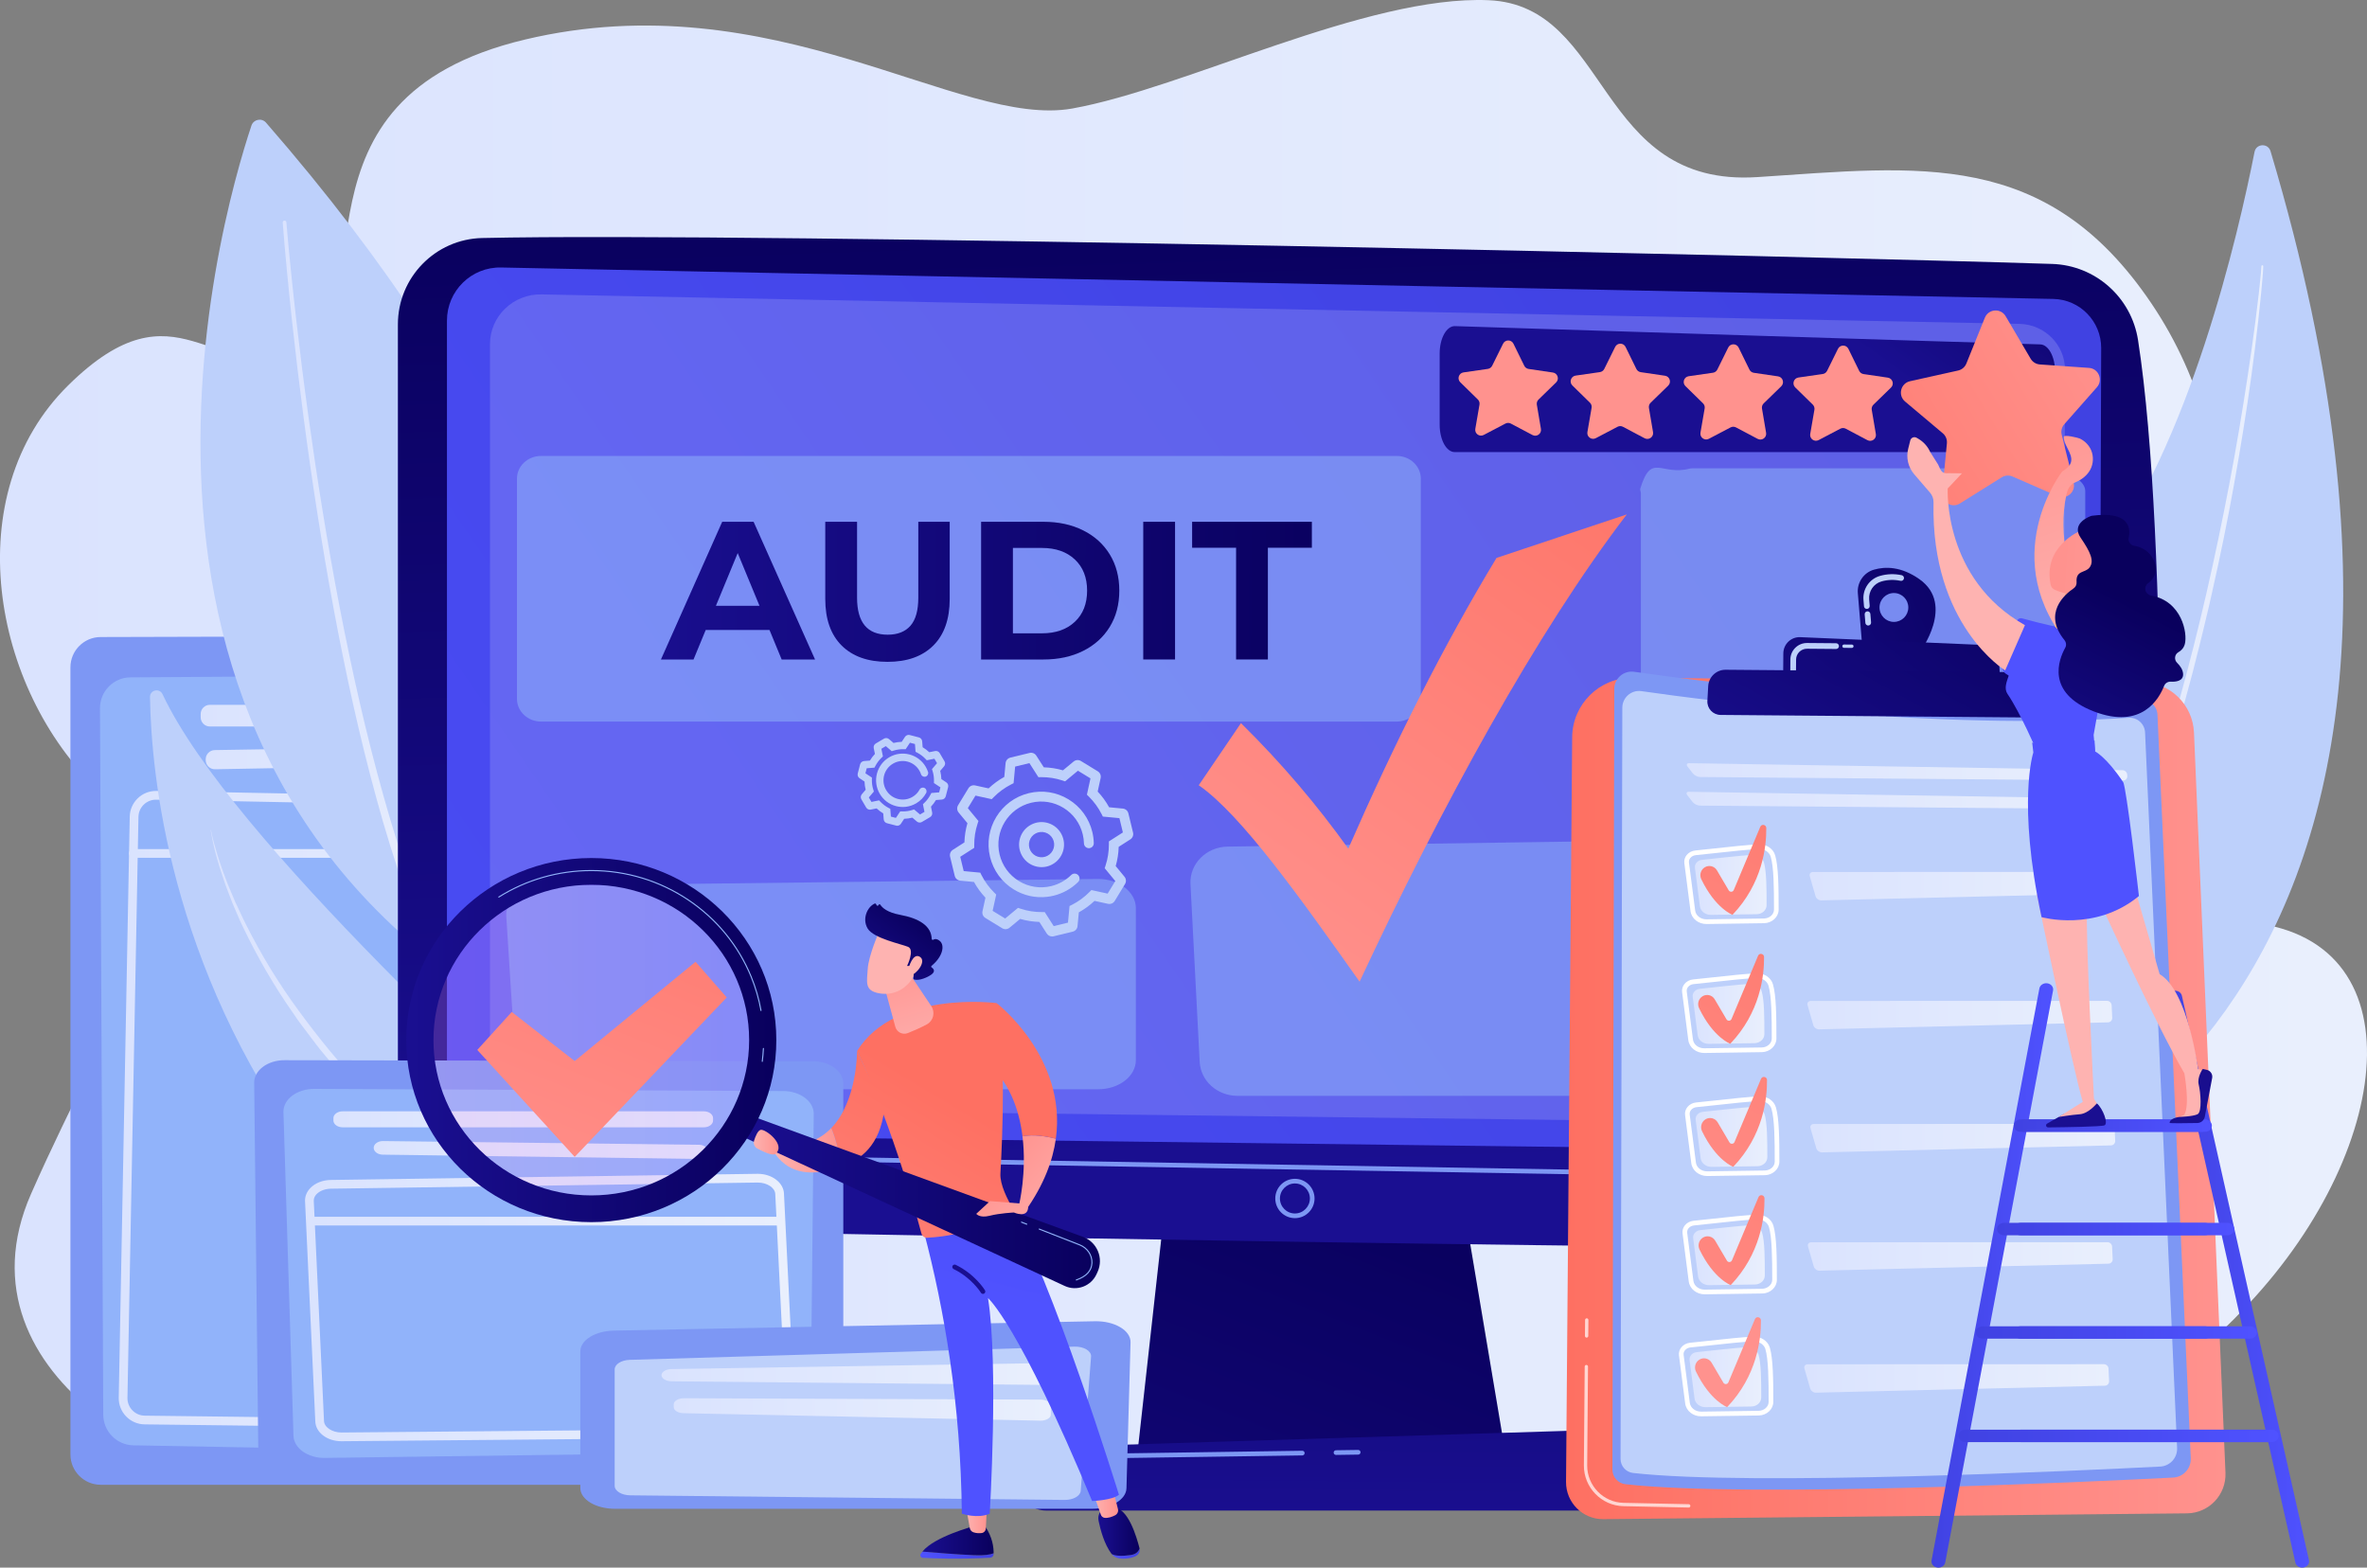 <?xml version="1.0" encoding="UTF-8"?> <svg xmlns="http://www.w3.org/2000/svg" width="453" height="300" viewBox="0 0 453 300" fill="none"><rect x="0" y="0" width="453" height="300" fill="#808080" stroke="none"/> <g clip-path="url(#clip0_136_2)"> <path d="M115.964 283.831C115.964 283.831 75.752 278.47 56.657 282.656C37.562 286.842 -9.737 264.13 5.939 228.477C21.614 192.825 39.364 170.732 18.856 151.238C-1.652 131.742 -8.1 94.615 13.044 73.751C34.187 52.886 40.553 74.355 57.398 66.67C74.244 58.985 52.853 18.903 100.441 7.577C148.031 -3.754 183.57 24.635 205.205 20.768C226.843 16.901 261.552 -0.959 284.902 0.04C308.253 1.037 305.357 35.923 336.341 33.889C367.324 31.856 391.648 28.342 411.721 58.039C431.793 87.736 426.965 125.403 407.828 140.288C388.691 155.172 392.425 175.191 427.708 176.338C462.992 177.485 459.019 219.004 430.226 249.656C401.433 280.307 376.733 280.646 347.974 282.654C319.216 284.665 115.964 283.831 115.964 283.831Z" fill="url(#paint0_linear_136_2)"></path> <path d="M119.629 284.142H19.274C16.074 284.142 13.479 281.543 13.479 278.335V127.715C13.479 124.515 16.064 121.918 19.257 121.909L120.414 121.636C123.633 121.628 126.241 124.248 126.225 127.473L125.422 278.364C125.405 281.56 122.818 284.142 119.629 284.142Z" fill="#7D97F4"></path> <path d="M114.712 129.069L24.979 129.624C21.735 129.643 19.12 132.292 19.135 135.543L19.76 270.728C19.775 273.931 22.339 276.534 25.532 276.591L112.72 278.184C115.977 278.244 118.661 275.641 118.706 272.377L120.626 135.044C120.672 131.744 118.005 129.048 114.712 129.069Z" fill="#91B3FA"></path> <path d="M111.062 136.644V137.264C111.062 138.237 110.275 139.027 109.303 139.027H40.164C39.193 139.027 38.405 138.237 38.405 137.264V136.644C38.405 135.67 39.193 134.881 40.164 134.881H109.303C110.275 134.881 111.062 135.67 111.062 136.644Z" fill="url(#paint1_linear_136_2)"></path> <path d="M103.347 144.44C103.296 145.363 102.545 146.091 101.624 146.108L41.157 147.213C40.172 147.23 39.366 146.436 39.366 145.45V145.306C39.366 144.343 40.137 143.56 41.098 143.543L101.565 142.582C102.585 142.567 103.404 143.42 103.347 144.44Z" fill="url(#paint2_linear_136_2)"></path> <path d="M109.459 273.567L27.676 272.582C26.331 272.565 25.074 272.024 24.138 271.057C23.203 270.089 22.7 268.813 22.725 267.465L24.829 156.29C24.854 154.948 25.399 153.697 26.364 152.766C27.329 151.835 28.582 151.346 29.936 151.363L111.576 152.957C114.334 153.01 116.539 155.304 116.488 158.068L114.526 268.633C114.478 271.366 112.237 273.567 109.516 273.567C109.5 273.567 109.478 273.567 109.459 273.567ZM27.522 153.972C26.878 154.593 26.514 155.429 26.497 156.324L24.394 267.499C24.377 268.398 24.711 269.249 25.336 269.895C25.961 270.54 26.799 270.902 27.697 270.913L109.481 271.897C111.316 271.937 112.832 270.443 112.864 268.606L114.826 158.04C114.86 156.197 113.388 154.667 111.548 154.631L29.908 153.037C29.887 153.037 29.864 153.037 29.843 153.037C28.971 153.035 28.149 153.367 27.522 153.972Z" fill="url(#paint3_linear_136_2)"></path> <path d="M25.53 164.161H114.598C115.058 164.161 115.432 163.786 115.432 163.325C115.432 162.863 115.058 162.489 114.598 162.489H25.53C25.069 162.489 24.696 162.863 24.696 163.325C24.698 163.786 25.069 164.161 25.53 164.161Z" fill="url(#paint4_linear_136_2)"></path> <path d="M48.12 24.034C41.974 42.465 10.585 151.187 107.109 199.028C107.109 199.028 146.16 132.783 50.91 23.468C50.078 22.512 48.521 22.829 48.12 24.034Z" fill="#BDD0FB"></path> <path d="M54.105 42.594C54.587 48.789 55.197 54.964 55.858 61.14C56.524 67.313 57.261 73.478 58.068 79.633C59.683 91.944 61.576 104.223 63.842 116.436C66.119 128.648 68.752 140.802 72.045 152.796C73.673 158.796 75.517 164.743 77.589 170.613C79.669 176.48 81.984 182.279 84.757 187.881C84.962 188.294 85.463 188.463 85.874 188.258C86.286 188.052 86.455 187.551 86.25 187.138L86.248 187.134L86.246 187.13C83.477 181.627 81.146 175.898 79.044 170.089C76.951 164.275 75.076 158.372 73.418 152.408C70.062 140.489 67.356 128.383 65.006 116.212C62.663 104.039 60.697 91.789 59.003 79.504C58.156 73.36 57.381 67.207 56.676 61.045C55.975 54.884 55.326 48.712 54.805 42.537V42.533C54.788 42.338 54.617 42.194 54.422 42.209C54.234 42.23 54.091 42.399 54.105 42.594Z" fill="url(#paint5_linear_136_2)"></path> <path d="M434.537 28.924C434.066 27.35 431.795 27.454 431.478 29.066C428.405 44.66 419.066 85.296 401.558 107.85C373.05 144.574 356.656 201.847 378.902 229.087C378.902 229.089 485.791 200.541 434.537 28.924Z" fill="#BDD0FB"></path> <path d="M433.143 50.941C433.139 51.422 433.098 51.843 433.071 52.287L432.965 53.601L432.727 56.226C432.558 57.974 432.37 59.722 432.175 61.468C431.781 64.96 431.341 68.446 430.87 71.927C429.918 78.89 428.786 85.827 427.544 92.744C426.308 99.662 424.895 106.549 423.341 113.404L422.762 115.975L422.15 118.538C421.734 120.246 421.349 121.96 420.906 123.662L419.609 128.773L418.234 133.863C414.498 147.416 410.052 160.785 404.677 173.784C404.352 174.601 404.001 175.407 403.644 176.211L402.584 178.626L401.524 181.041C401.161 181.841 400.776 182.632 400.404 183.428C399.644 185.013 398.922 186.617 398.132 188.188L395.737 192.886C392.425 199.089 388.841 205.148 384.852 210.935C384.797 211.015 384.685 211.036 384.604 210.979C384.524 210.924 384.503 210.816 384.556 210.733L384.558 210.731C388.393 204.861 391.887 198.78 395.084 192.543L397.422 187.836C398.193 186.264 398.896 184.658 399.636 183.07C399.999 182.273 400.373 181.481 400.728 180.681L401.758 178.264L402.789 175.847C403.135 175.043 403.477 174.237 403.792 173.418L405.739 168.535C406.379 166.903 406.973 165.255 407.592 163.615C407.896 162.793 408.21 161.974 408.506 161.151L409.372 158.669L410.238 156.186C410.529 155.361 410.817 154.531 411.081 153.697C413.317 147.052 415.29 140.322 417.195 133.575C420.956 120.062 424.025 106.36 426.663 92.581C427.97 85.688 429.143 78.767 430.186 71.828C430.712 68.359 431.206 64.884 431.656 61.404C431.876 59.665 432.091 57.923 432.29 56.179L432.57 53.563L432.697 52.255C432.731 51.824 432.775 51.371 432.79 50.973L432.792 50.933C432.796 50.835 432.877 50.757 432.976 50.761C433.067 50.765 433.143 50.846 433.143 50.941Z" fill="url(#paint6_linear_136_2)"></path> <path d="M147.081 278.309C147.081 278.309 145.974 254.864 121.781 231.743C99.332 210.291 44.238 160.745 31.108 132.851C30.527 131.615 28.683 132.034 28.706 133.399C28.943 148.053 32.411 184.704 58.632 220.541C92.443 266.754 147.081 278.309 147.081 278.309Z" fill="#BDD0FB"></path> <path d="M40.325 158.851C40.823 162.055 41.719 165.185 42.781 168.247C42.912 168.63 43.035 169.018 43.172 169.399L43.605 170.535L44.475 172.808L45.438 175.043C45.765 175.786 46.063 176.541 46.437 177.263C49.225 183.123 52.492 188.766 56.233 194.076C57.113 195.443 58.133 196.706 59.105 198.008C60.095 199.292 61.031 200.626 62.1 201.849L65.223 205.586C65.73 206.221 66.303 206.799 66.85 207.398L68.507 209.182L70.165 210.966L70.998 211.855L71.868 212.706L75.353 216.105C75.938 216.666 76.506 217.25 77.103 217.794L78.897 219.428L82.483 222.697L86.107 225.925C87.317 226.998 88.519 228.081 89.746 229.135C92.185 231.262 94.635 233.372 97.111 235.455C99.571 237.554 102.065 239.614 104.549 241.683L112.059 247.817C117.069 251.899 122.085 255.971 126.955 260.199C128.189 261.241 129.365 262.339 130.563 263.418C131.169 263.952 131.735 264.523 132.316 265.08C132.89 265.643 133.482 266.193 134.041 266.769C135.14 267.943 136.282 269.082 137.296 270.333L138.079 271.251C138.208 271.406 138.346 271.554 138.466 271.715L138.825 272.199L140.263 274.138L140.27 274.146C140.331 274.229 140.445 274.246 140.527 274.184C140.605 274.125 140.624 274.017 140.572 273.935C138.789 271.215 136.721 268.697 134.508 266.322C133.957 265.727 133.376 265.162 132.81 264.58C132.24 264.005 131.68 263.414 131.084 262.866C129.908 261.753 128.746 260.619 127.536 259.546C122.736 255.194 117.747 251.076 112.801 246.917C107.848 242.765 102.895 238.619 97.991 234.418C93.081 230.223 88.238 225.952 83.431 221.643L79.853 218.38L78.064 216.748C77.467 216.204 76.901 215.635 76.318 215.081L72.844 211.728L71.975 210.89L71.147 210.014L69.496 208.255C65.029 203.618 60.961 198.613 57.164 193.417C53.343 188.234 49.985 182.709 47.092 176.95C46.705 176.241 46.397 175.496 46.042 174.772L45.011 172.584L44.072 170.355L43.603 169.24C43.453 168.865 43.318 168.486 43.176 168.108C42.899 167.35 42.599 166.601 42.342 165.837L41.588 163.536C41.134 161.989 40.665 160.438 40.369 158.849C40.367 158.836 40.356 158.827 40.344 158.829C40.331 158.827 40.323 158.838 40.325 158.851Z" fill="url(#paint7_linear_136_2)"></path> <path d="M223.768 223.406L217.702 277.92H288.075L278.909 223.406H223.768Z" fill="url(#paint8_linear_136_2)"></path> <path d="M76.149 62.084V212.046C76.149 224.382 85.959 234.471 98.266 234.788C152.927 236.2 344.102 239.626 396.134 238.856C405.076 238.725 412.322 231.552 412.58 222.594C413.583 187.756 415.214 103.982 409.182 65.089C407.913 56.899 401.013 50.774 392.746 50.509C346.947 49.041 144.289 44.38 92.28 45.551C83.311 45.752 76.149 53.093 76.149 62.084Z" fill="url(#paint9_linear_136_2)"></path> <path d="M85.539 61.354V203.828C85.539 211.03 91.309 216.898 98.496 217.006L388.649 220.598C395.775 220.704 401.615 214.96 401.642 207.819L402.128 66.619C402.147 61.512 398.088 57.33 392.993 57.206L95.93 51.191C90.232 51.053 85.539 55.644 85.539 61.354Z" fill="url(#paint10_linear_136_2)"></path> <path opacity="0.16" d="M93.769 65.874V199.597C93.769 206.357 99.263 211.866 106.106 211.967L382.378 215.339C389.162 215.438 394.723 210.048 394.749 203.345L395.211 70.816C395.23 66.024 391.363 62.096 386.514 61.98L103.662 56.338C98.238 56.207 93.769 60.516 93.769 65.874Z" fill="white"></path> <path d="M403.826 226.479H403.817L85.53 221.044C85.285 221.04 85.089 220.837 85.093 220.592C85.097 220.346 85.315 220.137 85.545 220.153L403.832 225.588C404.077 225.593 404.274 225.796 404.269 226.041C404.265 226.285 404.069 226.479 403.826 226.479Z" fill="#7D97F4"></path> <path d="M247.822 233.116C245.75 233.116 244.064 231.427 244.064 229.351C244.064 227.275 245.75 225.586 247.822 225.586C249.894 225.586 251.579 227.275 251.579 229.351C251.579 231.427 249.894 233.116 247.822 233.116ZM247.822 226.479C246.242 226.479 244.956 227.768 244.956 229.351C244.956 230.934 246.242 232.223 247.822 232.223C249.402 232.223 250.688 230.934 250.688 229.351C250.69 227.768 249.404 226.479 247.822 226.479Z" fill="#7D97F4"></path> <path d="M303.235 289.073H200.238C197.44 289.073 195.338 287.077 195.879 284.934L197.201 279.695C197.598 278.121 199.328 276.963 201.381 276.9L300.673 273.795C302.819 273.727 304.72 274.87 305.186 276.506L307.569 284.849C308.19 287.016 306.078 289.073 303.235 289.073Z" fill="url(#paint11_linear_136_2)"></path> <path d="M255.683 278.428C255.44 278.428 255.241 278.233 255.237 277.988C255.233 277.742 255.429 277.539 255.676 277.535L259.93 277.473C260.164 277.48 260.378 277.666 260.382 277.914C260.386 278.159 260.19 278.362 259.943 278.366L255.689 278.428H255.683Z" fill="#7D97F4"></path> <path d="M199.693 286.294C199.67 286.294 199.647 286.292 199.624 286.288C199.381 286.25 199.216 286.021 199.254 285.778L199.86 281.968C200.194 279.869 201.976 278.322 204.099 278.29L249.229 277.63C249.482 277.628 249.676 277.823 249.68 278.07C249.685 278.316 249.488 278.519 249.241 278.523L204.112 279.183C202.422 279.209 201.005 280.438 200.739 282.11L200.133 285.92C200.097 286.138 199.907 286.294 199.693 286.294Z" fill="#7D97F4"></path> <path opacity="0.52" d="M210.048 168.209L103.996 169.473C99.911 169.521 96.692 172.171 96.891 175.32L98.656 203.151C98.844 206.12 102.019 208.452 105.871 208.452H210.158C214.148 208.452 217.383 205.957 217.383 202.878V173.782C217.383 170.671 214.082 168.161 210.048 168.209Z" fill="#91B3FA"></path> <path opacity="0.52" d="M340.991 160.468L234.938 162.015C230.854 162.074 227.635 165.316 227.834 169.168L229.599 203.22C229.787 206.854 232.962 209.707 236.814 209.707H341.101C345.091 209.707 348.326 206.653 348.326 202.886V167.287C348.326 163.479 345.023 160.408 340.991 160.468Z" fill="#91B3FA"></path> <path opacity="0.52" d="M267.309 87.254H103.546C101.003 87.254 98.939 89.197 98.939 91.59V133.75C98.939 136.146 101.001 138.087 103.546 138.087H267.309C269.852 138.087 271.916 136.144 271.916 133.75V91.59C271.916 89.197 269.852 87.254 267.309 87.254Z" fill="#91B3FA"></path> <path opacity="0.52" d="M389.454 89.624H323.943C323.751 89.624 323.557 89.63 323.373 89.679C317.896 91.118 316.053 86.517 313.924 93.503C313.839 93.783 314.036 94.079 314.036 94.373V136.121C314.036 138.517 318.344 140.457 323.66 140.457H389.456C394.772 140.457 399.08 138.517 399.08 136.121V93.963C399.078 91.567 394.77 89.624 389.454 89.624Z" fill="#91B3FA"></path> <path d="M55.242 283.403H155.596C158.796 283.403 161.392 281.484 161.392 279.113V207.379C161.392 205.015 158.807 203.095 155.613 203.089L54.456 202.888C51.237 202.882 48.629 204.818 48.646 207.201L49.449 279.137C49.463 281.496 52.053 283.403 55.242 283.403Z" fill="#7D97F4"></path> <path d="M60.159 208.38L149.892 208.789C153.136 208.803 155.751 210.759 155.736 213.161L155.111 273.492C155.096 275.856 152.532 277.78 149.339 277.825L62.15 279.001C58.894 279.046 56.209 277.122 56.165 274.711L54.245 212.793C54.199 210.355 56.866 208.365 60.159 208.38Z" fill="#91B3FA"></path> <path d="M63.808 213.974V214.431C63.808 215.15 64.596 215.732 65.568 215.732H134.707C135.678 215.732 136.466 215.15 136.466 214.431V213.974C136.466 213.254 135.678 212.672 134.707 212.672H65.568C64.596 212.672 63.808 213.256 63.808 213.974Z" fill="url(#paint12_linear_136_2)"></path> <path d="M71.521 219.734C71.572 220.416 72.324 220.953 73.245 220.966L133.712 221.781C134.696 221.794 135.503 221.207 135.503 220.479V220.374C135.503 219.662 134.732 219.083 133.771 219.072L73.304 218.363C72.286 218.35 71.466 218.981 71.521 219.734Z" fill="url(#paint13_linear_136_2)"></path> <path d="M60.34 271.973L58.378 229.83C58.378 229.823 58.378 229.817 58.378 229.81C58.357 228.93 58.714 228.062 59.382 227.366C60.311 226.399 61.736 225.83 63.297 225.808L144.937 224.632C144.969 224.632 145.001 224.632 145.032 224.632C147.748 224.632 149.987 226.342 150.04 228.46L152.146 271.073C152.169 271.958 151.81 272.832 151.138 273.528C150.2 274.502 148.762 275.067 147.193 275.082L65.409 275.808C65.388 275.808 65.369 275.808 65.348 275.808C62.588 275.808 60.391 274.125 60.34 271.973ZM144.96 226.304L63.32 227.48C62.22 227.497 61.198 227.887 60.583 228.526C60.332 228.788 60.036 229.214 60.047 229.764L62.009 271.916C62.038 273.126 63.565 274.138 65.352 274.138C65.367 274.138 65.38 274.138 65.394 274.138L147.178 273.412C148.287 273.401 149.318 273.012 149.938 272.369C150.192 272.104 150.494 271.674 150.479 271.137L148.373 228.524C148.342 227.311 146.819 226.304 145.03 226.304C145.007 226.304 144.984 226.304 144.96 226.304ZM59.208 229.791H59.213H59.208Z" fill="url(#paint14_linear_136_2)"></path> <path d="M60.27 234.521H149.338C149.799 234.521 150.173 234.147 150.173 233.686C150.173 233.224 149.799 232.85 149.338 232.85H60.27C59.81 232.85 59.436 233.224 59.436 233.686C59.436 234.147 59.81 234.521 60.27 234.521Z" fill="url(#paint15_linear_136_2)"></path> <path d="M216.366 256.887L215.584 284.826C215.523 286.995 212.577 288.737 208.965 288.737H117.684C114.028 288.737 111.062 286.957 111.062 284.76V258.612C111.062 256.466 113.897 254.707 117.468 254.638L209.531 252.847C213.314 252.771 216.429 254.614 216.366 256.887Z" fill="#7D97F4"></path> <path d="M208.811 259.609L206.83 285.3C206.754 286.286 205.385 287.058 203.742 287.039L120.621 286.161C118.964 286.144 117.637 285.331 117.637 284.337V262.056C117.637 261.082 118.909 260.28 120.526 260.233L205.628 257.702C207.415 257.649 208.893 258.534 208.811 259.609Z" fill="#BDD0FB"></path> <path d="M202.181 262.017V263.867C202.181 264.519 201.292 265.046 200.204 265.035L128.512 264.335C127.452 264.324 126.601 263.804 126.601 263.167C126.601 262.534 127.439 262.015 128.493 261.998L200.185 260.851C201.279 260.834 202.181 261.361 202.181 262.017Z" fill="url(#paint16_linear_136_2)"></path> <path d="M201.111 269.008V270.705C201.111 271.365 200.198 271.895 199.098 271.871L130.814 270.443C129.767 270.422 128.939 269.905 128.939 269.277V268.747C128.939 268.1 129.817 267.575 130.894 267.579L199.178 267.84C200.249 267.846 201.111 268.367 201.111 269.008Z" fill="url(#paint17_linear_136_2)"></path> <path d="M312.439 129.706L409.887 130.512C415.264 130.557 419.662 134.815 419.89 140.197L425.915 281.831C426.095 286.043 422.758 289.566 418.551 289.609L306.846 290.718C302.893 290.758 299.676 287.539 299.71 283.577L300.884 141.092C300.937 134.752 306.109 129.653 312.439 129.706Z" fill="url(#paint18_linear_136_2)"></path> <path opacity="0.7" d="M323.187 288.497L310.69 288.233C306.483 288.144 303.089 284.641 303.125 280.426L303.281 261.518C303.283 261.342 303.427 261.2 303.602 261.203C303.782 261.213 303.919 261.349 303.917 261.524L303.761 280.432C303.729 284.301 306.844 287.515 310.703 287.596L323.2 287.86C323.375 287.865 323.514 288.011 323.51 288.186C323.508 288.362 323.362 288.502 323.187 288.497Z" fill="white"></path> <path opacity="0.7" d="M303.642 255.982C303.467 255.979 303.328 255.836 303.33 255.66L303.355 252.597C303.357 252.422 303.501 252.28 303.676 252.282H303.678C303.853 252.284 303.993 252.428 303.993 252.604L303.967 255.666C303.965 255.842 303.822 255.984 303.646 255.982C303.642 255.982 303.642 255.982 303.642 255.982Z" fill="white"></path> <path d="M312.747 128.559C326.04 130.476 371.755 136.449 409.613 133.852C411.338 133.734 412.825 135.056 412.903 136.787L419.273 279.054C419.36 281.006 417.86 282.661 415.915 282.76C399.995 283.573 334.431 286.677 311.077 284.03C309.655 283.869 308.584 282.661 308.589 281.226L308.943 131.852C308.95 129.827 310.743 128.271 312.747 128.559Z" fill="#7D97F4"></path> <path d="M314.143 132.261C326.936 134.106 370.929 139.854 407.361 137.355C409.023 137.24 410.453 138.512 410.527 140.18L416.658 277.09C416.743 278.967 415.3 280.561 413.427 280.656C398.106 281.437 335.012 284.426 312.538 281.88C311.17 281.725 310.141 280.561 310.143 279.181L310.483 135.433C310.487 133.48 312.213 131.983 314.143 132.261Z" fill="#BDD0FB"></path> <path d="M406.328 149.369C406.793 149.373 407.152 148.997 407.125 148.531L407.108 148.252C407.08 147.786 406.679 147.401 406.214 147.393L323.288 146.051C322.823 146.042 322.678 146.336 322.965 146.705L323.998 148.025C324.285 148.391 324.9 148.694 325.364 148.698L406.328 149.369Z" fill="url(#paint19_linear_136_2)"></path> <path d="M323.244 151.522C322.779 151.513 322.634 151.807 322.921 152.176L323.954 153.496C324.241 153.862 324.855 154.165 325.32 154.169L406.286 154.84C406.751 154.844 407.11 154.468 407.083 154.002L407.066 153.723C407.038 153.257 406.637 152.872 406.172 152.863L323.244 151.522Z" fill="url(#paint20_linear_136_2)"></path> <path d="M337.202 201.349C337.192 201.349 337.181 201.349 337.173 201.349L326.205 201.508C324.625 201.531 323.295 200.473 323.111 199.047L321.924 189.851C321.854 189.305 322.011 188.759 322.365 188.313C322.762 187.815 323.373 187.496 324.04 187.432C324.963 187.348 326.235 187.208 327.633 187.053C330.678 186.719 334.129 186.34 336.161 186.266C336.176 186.266 336.191 186.264 336.205 186.264C337.658 186.228 338.932 187.087 339.308 188.361C339.931 190.467 339.977 194.475 339.971 198.748C339.975 200.152 338.733 201.311 337.202 201.349ZM324.127 188.327C323.698 188.368 323.314 188.567 323.067 188.873C322.864 189.125 322.775 189.432 322.813 189.735L324 198.93C324.125 199.904 325.069 200.628 326.194 200.611L337.162 200.452C337.168 200.452 337.177 200.452 337.183 200.452C338.231 200.427 339.082 199.667 339.084 198.751C339.09 194.547 339.046 190.611 338.457 188.619C338.195 187.739 337.228 187.102 336.199 187.163C334.201 187.237 330.615 187.631 327.734 187.946C326.33 188.101 325.054 188.241 324.127 188.327Z" fill="white"></path> <path d="M325.326 189.225C327.626 189.011 332.619 188.38 334.993 188.294C335.998 188.258 336.896 188.844 337.154 189.714C337.652 191.4 337.673 194.787 337.669 197.913C337.667 198.848 336.828 199.616 335.781 199.631L327.016 199.758C325.939 199.773 325.026 199.06 324.902 198.103L323.953 190.755C323.856 189.993 324.473 189.303 325.326 189.225Z" fill="url(#paint21_linear_136_2)"></path> <path d="M346.542 191.551C346.077 191.551 345.802 191.917 345.931 192.363L347.038 196.192C347.167 196.638 347.652 196.996 348.117 196.986L403.435 195.648C403.9 195.637 404.263 195.248 404.24 194.782L404.13 192.378C404.109 191.913 403.712 191.532 403.247 191.534L346.542 191.551Z" fill="url(#paint22_linear_136_2)"></path> <path d="M325.827 190.658C326.629 190.16 327.683 190.421 328.163 191.235L330.418 195.068C330.644 195.451 331.21 195.413 331.381 195.002L336.457 182.907C336.71 182.304 337.601 182.484 337.608 183.138C337.641 186.799 336.839 193.781 331.143 199.745C331.143 199.745 327.897 198.571 325.17 192.933C324.779 192.12 325.06 191.136 325.827 190.658Z" fill="url(#paint23_linear_136_2)"></path> <path d="M337.629 176.67C337.618 176.67 337.608 176.67 337.599 176.67L326.632 176.829C325.052 176.852 323.721 175.794 323.537 174.368L322.35 165.172C322.281 164.624 322.437 164.078 322.792 163.634C323.189 163.136 323.799 162.817 324.467 162.753C325.39 162.669 326.661 162.529 328.059 162.374C331.105 162.04 334.556 161.661 336.588 161.587C336.602 161.587 336.617 161.585 336.632 161.585C338.085 161.549 339.359 162.408 339.734 163.682C340.357 165.788 340.404 169.796 340.398 174.069C340.4 175.473 339.158 176.632 337.629 176.67ZM324.551 163.648C324.122 163.689 323.738 163.888 323.491 164.194C323.288 164.446 323.199 164.753 323.237 165.056L324.424 174.251C324.549 175.225 325.493 175.949 326.619 175.932L337.587 175.773C337.593 175.773 337.601 175.773 337.608 175.773C338.655 175.748 339.506 174.988 339.508 174.072C339.515 169.868 339.47 165.932 338.881 163.94C338.619 163.06 337.652 162.423 336.623 162.484C334.625 162.558 331.039 162.952 328.158 163.267C326.754 163.422 325.478 163.562 324.551 163.648Z" fill="white"></path> <path d="M325.751 164.544C328.051 164.33 333.044 163.699 335.418 163.612C336.423 163.576 337.321 164.163 337.578 165.033C338.077 166.719 338.098 170.106 338.094 173.231C338.091 174.167 337.253 174.935 336.205 174.95L327.441 175.077C326.363 175.092 325.451 174.378 325.326 173.422L324.378 166.074C324.283 165.314 324.898 164.624 325.751 164.544Z" fill="url(#paint24_linear_136_2)"></path> <path d="M346.968 166.872C346.503 166.872 346.229 167.238 346.358 167.684L347.464 171.513C347.593 171.959 348.079 172.317 348.544 172.307L403.862 170.969C404.326 170.958 404.69 170.569 404.668 170.103L404.559 167.699C404.537 167.234 404.14 166.853 403.676 166.855L346.968 166.872Z" fill="url(#paint25_linear_136_2)"></path> <path d="M326.253 165.979C327.056 165.481 328.11 165.742 328.589 166.556L330.845 170.389C331.071 170.772 331.637 170.734 331.808 170.323L336.883 158.228C337.137 157.625 338.028 157.805 338.034 158.459C338.068 162.12 337.265 169.102 331.569 175.066C331.569 175.066 328.323 173.892 325.594 168.254C325.204 167.439 325.485 166.455 326.253 165.979Z" fill="url(#paint26_linear_136_2)"></path> <path d="M337.77 224.896C337.76 224.896 337.751 224.896 337.741 224.896L326.773 225.055C325.193 225.078 323.863 224.02 323.679 222.594L322.492 213.398C322.422 212.85 322.579 212.304 322.933 211.859C323.331 211.362 323.941 211.043 324.608 210.979C325.531 210.894 326.803 210.755 328.201 210.6C331.246 210.266 334.697 209.887 336.729 209.813C336.744 209.813 336.759 209.811 336.774 209.811C338.227 209.775 339.5 210.634 339.876 211.91C340.499 214.016 340.546 218.024 340.539 222.297C340.541 223.701 339.299 224.86 337.77 224.896ZM324.693 211.874C324.266 211.914 323.88 212.113 323.633 212.42C323.43 212.672 323.341 212.979 323.379 213.284L324.566 222.479C324.691 223.453 325.635 224.177 326.76 224.16L337.728 224.001C337.734 224.001 337.743 224.001 337.749 224.001C338.797 223.976 339.648 223.216 339.65 222.299C339.656 218.096 339.612 214.16 339.023 212.168C338.761 211.286 337.794 210.662 336.765 210.712C334.767 210.786 331.181 211.18 328.3 211.495C326.896 211.648 325.62 211.79 324.693 211.874Z" fill="white"></path> <path d="M325.892 212.772C328.192 212.558 333.185 211.927 335.559 211.84C336.564 211.804 337.462 212.391 337.72 213.26C338.218 214.947 338.239 218.333 338.235 221.459C338.233 222.395 337.394 223.163 336.347 223.178L327.582 223.305C326.505 223.32 325.592 222.606 325.468 221.65L324.519 214.302C324.424 213.542 325.039 212.85 325.892 212.772Z" fill="url(#paint27_linear_136_2)"></path> <path d="M347.11 215.097C346.645 215.097 346.37 215.464 346.499 215.91L347.606 219.739C347.735 220.185 348.221 220.543 348.685 220.532L404.003 219.195C404.468 219.184 404.831 218.795 404.808 218.329L404.698 215.925C404.677 215.459 404.28 215.078 403.815 215.081L347.11 215.097Z" fill="url(#paint28_linear_136_2)"></path> <path d="M326.395 214.206C327.198 213.709 328.252 213.969 328.731 214.784L330.987 218.617C331.213 219 331.779 218.962 331.95 218.551L337.025 206.456C337.278 205.853 338.17 206.033 338.176 206.687C338.21 210.348 337.407 217.33 331.711 223.294C331.711 223.294 328.465 222.12 325.738 216.482C325.345 215.667 325.626 214.683 326.395 214.206Z" fill="url(#paint29_linear_136_2)"></path> <path d="M337.287 247.533C337.276 247.533 337.268 247.533 337.257 247.533L326.289 247.692C324.71 247.715 323.379 246.657 323.195 245.23L322.008 236.035C321.939 235.487 322.095 234.941 322.45 234.496C322.847 233.999 323.457 233.679 324.125 233.616C325.048 233.531 326.317 233.391 327.715 233.237C330.611 232.919 334.216 232.524 336.248 232.45C337.69 232.407 339.014 233.258 339.395 234.547C340.018 236.653 340.064 240.661 340.058 244.934C340.06 246.335 338.818 247.497 337.287 247.533ZM324.211 234.511C323.785 234.551 323.398 234.75 323.151 235.059C322.948 235.313 322.86 235.618 322.898 235.92L324.085 245.116C324.209 246.09 325.153 246.813 326.279 246.796L337.247 246.638C338.279 246.595 339.166 245.857 339.169 244.934C339.175 240.731 339.131 236.794 338.541 234.803C338.279 233.923 337.312 233.309 336.284 233.347C334.283 233.419 330.697 233.813 327.816 234.13C326.412 234.284 325.136 234.424 324.211 234.511Z" fill="white"></path> <path d="M325.411 235.408C327.711 235.194 332.704 234.564 335.078 234.477C336.083 234.441 336.98 235.027 337.238 235.897C337.737 237.584 337.758 240.97 337.753 244.096C337.751 245.031 336.913 245.8 335.865 245.814L327.1 245.941C326.023 245.956 325.111 245.243 324.986 244.286L324.038 236.938C323.943 236.176 324.558 235.487 325.411 235.408Z" fill="url(#paint30_linear_136_2)"></path> <path d="M346.628 237.734C346.164 237.734 345.889 238.1 346.018 238.547L347.125 242.375C347.253 242.822 347.739 243.18 348.204 243.169L403.522 241.831C403.986 241.821 404.35 241.431 404.326 240.966L404.217 238.562C404.195 238.096 403.798 237.715 403.334 237.717L346.628 237.734Z" fill="url(#paint31_linear_136_2)"></path> <path d="M325.911 236.841C326.714 236.344 327.768 236.604 328.247 237.419L330.503 241.252C330.729 241.635 331.295 241.597 331.466 241.186L336.541 229.091C336.794 228.488 337.686 228.668 337.692 229.322C337.726 232.983 336.923 239.965 331.227 245.929C331.227 245.929 327.981 244.754 325.252 239.116C324.864 238.303 325.145 237.319 325.911 236.841Z" fill="url(#paint32_linear_136_2)"></path> <path d="M336.605 270.881C336.594 270.881 336.586 270.881 336.575 270.881L325.607 271.039C324.028 271.063 322.697 270.005 322.513 268.578L321.326 259.382C321.257 258.836 321.413 258.288 321.768 257.844C322.165 257.347 322.775 257.027 323.443 256.963C324.365 256.879 325.637 256.739 327.035 256.585C330.081 256.25 333.532 255.871 335.563 255.797C337.052 255.78 338.33 256.606 338.712 257.895C339.335 260 339.382 264.009 339.376 268.282C339.376 269.685 338.134 270.845 336.605 270.881ZM323.527 257.859C323.1 257.899 322.714 258.098 322.467 258.405C322.264 258.657 322.175 258.963 322.213 259.268L323.4 268.464C323.525 269.437 324.469 270.161 325.595 270.144L336.562 269.986C336.569 269.986 336.577 269.986 336.583 269.986C337.631 269.96 338.482 269.2 338.484 268.284C338.491 264.081 338.446 260.144 337.857 258.153C337.595 257.27 336.628 256.669 335.599 256.697C333.599 256.771 330.015 257.165 327.134 257.48C325.73 257.632 324.454 257.774 323.527 257.859Z" fill="white"></path> <path d="M324.726 258.756C327.026 258.542 332.019 257.912 334.393 257.825C335.399 257.789 336.296 258.375 336.554 259.245C337.052 260.932 337.073 264.318 337.069 267.444C337.067 268.379 336.229 269.147 335.181 269.162L326.416 269.289C325.339 269.304 324.427 268.591 324.302 267.634L323.354 260.286C323.259 259.524 323.873 258.834 324.726 258.756Z" fill="url(#paint33_linear_136_2)"></path> <path d="M345.944 261.082C345.479 261.082 345.205 261.448 345.334 261.895L346.44 265.723C346.569 266.17 347.055 266.527 347.519 266.517L402.837 265.179C403.302 265.169 403.665 264.779 403.642 264.314L403.532 261.91C403.511 261.444 403.114 261.063 402.649 261.065L345.944 261.082Z" fill="url(#paint34_linear_136_2)"></path> <path d="M325.229 260.191C326.032 259.694 327.086 259.954 327.565 260.769L329.821 264.602C330.047 264.985 330.613 264.947 330.784 264.536L335.859 252.441C336.112 251.838 337.004 252.018 337.01 252.672C337.044 256.333 336.241 263.315 330.545 269.279C330.545 269.279 327.299 268.104 324.572 262.466C324.18 261.651 324.461 260.667 325.229 260.191Z" fill="url(#paint35_linear_136_2)"></path> <path d="M367.366 110.856C363.866 108.373 360.806 108.396 358.645 109.014C356.675 109.579 355.387 111.469 355.556 113.516L356.4 123.687L367.448 124.762C367.448 124.762 374.23 115.725 367.366 110.856ZM362.437 119.014C360.914 119.001 359.689 117.755 359.702 116.229C359.714 114.703 360.958 113.476 362.481 113.488C364.004 113.501 365.229 114.748 365.216 116.273C365.203 117.799 363.959 119.027 362.437 119.014Z" fill="url(#paint36_linear_136_2)"></path> <path d="M357.351 119.668C357.159 119.596 357.015 119.418 356.998 119.2L356.863 117.581C356.838 117.279 357.062 117.014 357.364 116.989C357.666 116.963 357.93 117.188 357.955 117.49L358.09 119.109C358.116 119.412 357.892 119.677 357.59 119.702C357.505 119.708 357.425 119.696 357.351 119.668ZM357.087 116.494C356.895 116.422 356.751 116.244 356.734 116.026L356.633 114.796C356.46 112.714 357.784 110.786 359.78 110.214C361.146 109.823 362.553 109.776 363.957 110.077C364.249 110.144 364.441 110.432 364.378 110.729C364.314 111.025 364.023 111.213 363.727 111.152C362.498 110.889 361.271 110.93 360.08 111.27C358.584 111.7 357.594 113.143 357.723 114.707L357.824 115.937C357.849 116.24 357.626 116.504 357.323 116.53C357.241 116.534 357.161 116.521 357.087 116.494Z" fill="#BDD0FB"></path> <path d="M341.255 130.131L341.297 125.023C341.312 123.26 342.782 121.859 344.541 121.933L379.687 123.431C381.248 123.497 382.501 124.741 382.581 126.305L382.834 131.217L341.255 130.131Z" fill="url(#paint37_linear_136_2)"></path> <path d="M352.901 123.977C352.725 123.975 352.586 123.831 352.588 123.655C352.59 123.48 352.734 123.338 352.909 123.34L354.421 123.353C354.605 123.357 354.738 123.499 354.736 123.674C354.734 123.85 354.59 123.992 354.415 123.99L352.903 123.977C352.903 123.977 352.903 123.977 352.901 123.977Z" fill="#BDD0FB"></path> <path d="M342.983 128.788C342.774 128.709 342.626 128.506 342.628 128.269L342.645 126.201C342.651 125.353 342.987 124.557 343.591 123.962C344.195 123.368 344.993 123.044 345.84 123.05L351.399 123.097C351.699 123.101 351.944 123.346 351.942 123.651C351.94 123.954 351.693 124.197 351.391 124.195L345.832 124.148C344.687 124.14 343.747 125.065 343.739 126.212L343.722 128.28C343.72 128.582 343.473 128.826 343.169 128.824C343.103 128.824 343.04 128.811 342.983 128.788Z" fill="#BDD0FB"></path> <path d="M330.256 128.17L391.732 128.678C393.944 128.697 395.819 130.305 396.178 132.491L396.227 132.792C396.619 135.185 394.765 137.357 392.345 137.338L329.274 136.815C327.825 136.802 326.68 135.579 326.76 134.129L326.919 131.302C327.02 129.535 328.488 128.155 330.256 128.17Z" fill="url(#paint38_linear_136_2)"></path> <path d="M237.498 138.385C245.342 146.108 252.12 154.133 258.036 162.406C266.847 142.275 276.239 123.571 286.406 106.771L311.336 98.445C294.162 120.883 275.853 154.324 260.2 187.864C248.882 171.881 237.574 155.93 229.418 150.271L237.498 138.385Z" fill="url(#paint39_linear_136_2)"></path> <path d="M176.526 296.925C178.93 297.132 183.101 297.471 186.39 297.617C188.366 297.704 189.505 297.511 190.159 297.247C190.157 297.321 190.155 297.39 190.153 297.456C190.138 297.803 189.857 298.08 189.507 298.099C183.293 298.447 178.351 298.22 176.592 298.112C176.229 298.089 176.011 297.693 176.197 297.382C176.292 297.228 176.404 297.075 176.526 296.925Z" fill="url(#paint40_linear_136_2)"></path> <path d="M186.389 297.617C183.101 297.471 178.93 297.134 176.526 296.925C178.89 294.019 186.389 292.061 186.389 292.061H188.508C189.965 294.165 190.176 296.169 190.159 297.247C189.505 297.509 188.366 297.704 186.389 297.617Z" fill="url(#paint41_linear_136_2)"></path> <path d="M188.865 288.597L188.666 292.527C188.645 292.952 188.326 293.31 187.902 293.371C187.479 293.433 186.911 293.439 186.311 293.24C185.942 293.117 185.667 292.804 185.6 292.423L184.915 288.597H188.865Z" fill="url(#paint42_linear_136_2)"></path> <path d="M216.378 297.587C217.419 297.441 217.892 296.899 218.089 296.32C218.091 296.324 218.091 296.33 218.093 296.334C218.247 296.946 217.89 297.581 217.181 297.881C216.321 298.245 215.383 298.309 214.653 298.277C213.871 298.245 213.153 297.92 212.758 297.401L212.752 297.393C213.537 297.784 214.64 297.829 216.378 297.587Z" fill="url(#paint43_linear_136_2)"></path> <path d="M211.463 288.572H213.21C215.871 288.516 217.542 294.142 218.089 296.32C217.89 296.899 217.419 297.441 216.378 297.587C214.64 297.831 213.537 297.784 212.752 297.395C211.313 295.498 210.602 292.724 210.26 291.103C209.871 289.259 211.463 288.572 211.463 288.572Z" fill="url(#paint44_linear_136_2)"></path> <path d="M212.986 284.923L213.956 288.79C214.074 289.264 213.848 289.755 213.411 289.979C212.868 290.258 212.103 290.55 211.402 290.466C211.073 290.425 210.798 290.193 210.688 289.882L209.265 285.814L212.986 284.923Z" fill="url(#paint45_linear_136_2)"></path> <path d="M214.144 286.04C212.938 287.113 209.011 287.255 209.011 287.255C194.871 253.247 189.087 248.416 189.087 248.416C191.129 261.251 189.416 289.67 189.416 289.67C187.082 290.703 184.075 289.67 184.075 289.67C183.885 268.656 180.662 250.329 176.854 235.88C186.411 235.664 191.492 232.388 193.152 231.072C201.119 243.941 214.144 286.04 214.144 286.04Z" fill="url(#paint46_linear_136_2)"></path> <path d="M190.726 191.963C192.533 201.005 191.887 217.188 191.461 224.57C191.34 226.644 192.787 229.521 193.955 231.482C194.139 231.789 194.024 232.185 193.708 232.348C191.752 233.355 185.127 236.477 177.447 236.866C176.936 236.892 176.478 236.543 176.345 236.047C170.649 214.733 164.032 201.115 164.032 201.115C171.335 189.424 190.726 191.963 190.726 191.963Z" fill="url(#paint47_linear_136_2)"></path> <path d="M188.121 247.611C188.202 247.611 188.284 247.59 188.356 247.546C188.569 247.414 188.637 247.137 188.508 246.923C188.432 246.799 186.603 243.836 182.901 242.045C182.677 241.937 182.404 242.03 182.296 242.257C182.189 242.483 182.282 242.754 182.508 242.862C185.959 244.53 187.716 247.366 187.735 247.393C187.819 247.533 187.969 247.611 188.121 247.611Z" fill="url(#paint48_linear_136_2)"></path> <path d="M202.071 217.912C201.491 222.124 199.774 226.718 196.339 231.599L195.034 230.532C195.034 230.532 196.542 224.405 195.685 217.451C197.803 217.038 200.306 217.466 202.071 217.912Z" fill="url(#paint49_linear_136_2)"></path> <path d="M188.704 203.119L190.726 191.963C190.726 191.963 204.226 202.304 202.071 217.912C200.304 217.464 197.803 217.038 195.685 217.451C195.068 212.444 193.224 207.004 188.704 203.119Z" fill="url(#paint50_linear_136_2)"></path> <path d="M164.03 201.112L169.24 212.359C168.397 219.148 164.758 222.084 160.834 223.21C160.589 220.115 159.808 217.616 159.083 215.887C164.099 210.698 164.03 201.112 164.03 201.112Z" fill="url(#paint51_linear_136_2)"></path> <path d="M159.083 215.885C159.808 217.614 160.589 220.113 160.834 223.207C150.365 227.277 147.594 219.383 147.594 219.383L149.529 219.04C153.898 219.504 156.952 218.092 159.083 215.885Z" fill="url(#paint52_linear_136_2)"></path> <path d="M168.83 187.229L171.346 196.497C171.629 197.538 172.752 198.097 173.751 197.697C174.831 197.265 176.199 196.674 177.378 196.037C178.636 195.358 179.029 193.735 178.233 192.545L173.004 184.732L168.83 187.229Z" fill="url(#paint53_linear_136_2)"></path> <path d="M142.795 213.184L207.256 236.693C209.96 237.679 211.252 240.763 210.061 243.389L209.865 243.821C208.811 246.143 206.071 247.161 203.761 246.09L141.169 217.074L142.795 213.184Z" fill="url(#paint54_linear_136_2)"></path> <path opacity="0.2" d="M113.166 230.354C130.741 230.354 144.988 216.336 144.988 199.043C144.988 181.75 130.741 167.731 113.166 167.731C95.591 167.731 81.344 181.75 81.344 199.043C81.344 216.336 95.591 230.354 113.166 230.354Z" fill="url(#paint55_linear_136_2)"></path> <path d="M77.758 199.043C77.758 218.285 93.611 233.884 113.166 233.884C132.721 233.884 148.574 218.285 148.574 199.043C148.574 179.801 132.721 164.201 113.166 164.201C93.611 164.201 77.758 179.801 77.758 199.043ZM82.96 199.043C82.96 182.628 96.483 169.32 113.166 169.32C129.849 169.32 143.372 182.628 143.372 199.043C143.372 215.459 129.849 228.765 113.166 228.765C96.483 228.765 82.96 215.457 82.96 199.043Z" fill="url(#paint56_linear_136_2)"></path> <path d="M145.883 203.222C145.879 203.222 145.875 203.222 145.871 203.222C145.813 203.216 145.775 203.163 145.782 203.108C145.885 202.293 145.959 201.462 145.999 200.636C146.001 200.579 146.046 200.53 146.107 200.539C146.164 200.541 146.206 200.59 146.204 200.647C146.164 201.476 146.09 202.315 145.985 203.134C145.978 203.184 145.934 203.222 145.883 203.222ZM145.64 193.481C145.592 193.481 145.549 193.447 145.539 193.396C145.142 191.18 144.506 188.998 143.649 186.916C141.22 181.013 137.108 175.981 131.752 172.364C126.269 168.658 119.842 166.7 113.166 166.7C106.887 166.7 100.783 168.448 95.514 171.754C95.465 171.784 95.402 171.769 95.372 171.722C95.343 171.674 95.357 171.61 95.404 171.581C100.705 168.254 106.847 166.495 113.166 166.495C119.884 166.495 126.351 168.465 131.868 172.192C137.256 175.832 141.395 180.897 143.839 186.838C144.703 188.935 145.343 191.13 145.742 193.36C145.752 193.415 145.714 193.47 145.659 193.479C145.651 193.479 145.645 193.481 145.64 193.481Z" fill="#91B3FA"></path> <path d="M195.573 230.346L189.479 229.849L186.839 232.287C186.839 232.287 187.465 233.152 189.416 232.655C191.368 232.158 194.041 232.035 194.041 232.035C194.041 232.035 196.736 233.252 196.768 230.974L195.573 230.346Z" fill="url(#paint57_linear_136_2)"></path> <path d="M148.371 220.829C147.843 221.241 146.039 220.38 144.933 219.785C144.394 219.495 144.134 218.865 144.318 218.28C144.584 217.44 145.028 216.357 145.573 216.219C146.479 215.991 150.542 219.129 148.371 220.829Z" fill="url(#paint58_linear_136_2)"></path> <path d="M205.985 245.05C205.943 245.05 205.903 245.023 205.888 244.981C205.869 244.928 205.898 244.868 205.951 244.849C207.829 244.2 208.811 243.139 208.874 241.696C208.937 240.238 208.019 238.885 206.589 238.327L198.848 235.302C198.796 235.281 198.77 235.222 198.789 235.169C198.81 235.116 198.87 235.091 198.922 235.11L206.663 238.134C208.173 238.725 209.144 240.16 209.077 241.704C209.011 243.239 207.981 244.363 206.017 245.042C206.008 245.048 205.995 245.05 205.985 245.05Z" fill="#91B3FA"></path> <path d="M196.502 234.378C196.489 234.378 196.477 234.375 196.464 234.371L195.461 233.98C195.408 233.959 195.383 233.899 195.402 233.846C195.423 233.793 195.482 233.768 195.535 233.787L196.538 234.179C196.591 234.2 196.616 234.259 196.597 234.312C196.582 234.352 196.542 234.378 196.502 234.378Z" fill="#91B3FA"></path> <path d="M168.288 178.131C168.288 178.131 166.205 182.924 166.066 185.439C165.926 187.955 165.386 189.587 168.288 190.092C171.189 190.598 173.635 189.151 174.962 186.645C174.962 186.645 177.038 182.783 176.571 181.202C176.104 179.623 168.288 178.131 168.288 178.131Z" fill="url(#paint59_linear_136_2)"></path> <path d="M173.969 184.846H173.601C173.601 184.846 175.114 181.739 173.785 181.193C172.457 180.647 167.194 179.572 166.059 177.701C164.965 175.898 165.941 173.568 167.401 172.916C167.493 172.874 167.601 172.918 167.65 173.007L167.77 173.236C167.853 173.392 168.085 173.369 168.133 173.197C168.18 173.037 168.397 173.001 168.486 173.142C168.835 173.701 169.774 174.611 172.298 175.079C175.88 175.741 178.248 177.193 178.307 179.674C178.311 179.83 178.478 179.917 178.613 179.837C178.877 179.676 179.302 179.6 179.866 180.076C180.85 180.905 180.446 183.053 178.29 184.823C178.189 184.907 178.189 185.066 178.299 185.14C178.689 185.394 179.272 186.002 177.762 186.81C176.218 187.637 175.304 187.546 174.959 187.458C174.867 187.434 174.805 187.35 174.81 187.252L174.945 185.053C174.951 184.939 174.862 184.844 174.748 184.844H173.969V184.846Z" fill="url(#paint60_linear_136_2)"></path> <path d="M173.878 185.305C173.878 185.305 174.672 182.243 176.043 183.102C177.414 183.961 175.331 186.533 174.231 186.647L173.878 185.305Z" fill="url(#paint61_linear_136_2)"></path> <path d="M97.938 193.656L109.985 203.053L133.116 184.055L139.085 190.882L109.985 221.392L91.343 200.926L97.938 193.656Z" fill="url(#paint62_linear_136_2)"></path> <path d="M390.469 65.906C374.38 65.474 294.791 62.932 278.457 62.41C276.845 62.359 275.523 64.727 275.523 67.667V81.258C275.523 84.162 276.813 86.517 278.406 86.517H390.425C392.018 86.517 393.308 84.164 393.308 81.258V71.163C393.31 68.291 392.047 65.948 390.469 65.906Z" fill="url(#paint63_linear_136_2)"></path> <path d="M283.954 83.239L288.113 81.057C288.436 80.888 288.822 80.888 289.146 81.059L293.296 83.254C294.109 83.683 295.061 82.993 294.907 82.086L294.122 77.449C294.06 77.089 294.181 76.721 294.443 76.465L297.809 73.186C298.468 72.545 298.107 71.423 297.197 71.29L292.552 70.606C292.191 70.553 291.879 70.325 291.718 69.997L289.648 65.777C289.243 64.949 288.068 64.949 287.659 65.775L285.574 69.988C285.412 70.317 285.099 70.543 284.738 70.596L280.091 71.265C279.181 71.396 278.816 72.515 279.475 73.159L282.831 76.448C283.093 76.704 283.211 77.072 283.147 77.432L282.347 82.067C282.191 82.972 283.141 83.666 283.954 83.239Z" fill="url(#paint64_linear_136_2)"></path> <path d="M305.408 83.853L309.566 81.671C309.89 81.501 310.276 81.501 310.599 81.673L314.749 83.868C315.562 84.297 316.515 83.607 316.361 82.699L315.575 78.062C315.514 77.703 315.634 77.334 315.896 77.078L319.263 73.8C319.922 73.159 319.561 72.037 318.65 71.904L314.006 71.22C313.645 71.167 313.332 70.939 313.172 70.611L311.102 66.391C310.696 65.563 309.522 65.563 309.112 66.388L307.028 70.602C306.865 70.93 306.553 71.157 306.191 71.21L301.545 71.878C300.635 72.01 300.269 73.129 300.928 73.772L304.284 77.061C304.546 77.317 304.664 77.686 304.601 78.046L303.801 82.68C303.642 83.586 304.593 84.28 305.408 83.853Z" fill="url(#paint65_linear_136_2)"></path> <path d="M327.046 83.973L331.204 81.791C331.527 81.622 331.914 81.622 332.237 81.793L336.387 83.988C337.2 84.418 338.153 83.728 337.998 82.82L337.213 78.183C337.152 77.823 337.272 77.455 337.534 77.199L340.9 73.921C341.559 73.279 341.198 72.158 340.288 72.024L335.644 71.341C335.282 71.288 334.97 71.059 334.809 70.731L332.74 66.511C332.334 65.684 331.16 65.684 330.75 66.509L328.666 70.723C328.503 71.051 328.19 71.277 327.829 71.33L323.183 71.999C322.272 72.13 321.907 73.25 322.566 73.893L325.922 77.182C326.184 77.438 326.302 77.806 326.239 78.166L325.438 82.801C325.282 83.707 326.232 84.401 327.046 83.973Z" fill="url(#paint66_linear_136_2)"></path> <path d="M348.052 84.219L352.21 82.037C352.533 81.868 352.92 81.868 353.243 82.039L357.393 84.234C358.206 84.663 359.159 83.973 359.005 83.066L358.219 78.428C358.158 78.069 358.278 77.701 358.54 77.444L361.907 74.166C362.565 73.525 362.204 72.403 361.294 72.27L356.65 71.586C356.289 71.533 355.976 71.305 355.815 70.977L353.746 66.757C353.34 65.929 352.166 65.929 351.756 66.755L349.672 70.968C349.509 71.296 349.196 71.523 348.835 71.576L344.189 72.244C343.279 72.376 342.913 73.495 343.572 74.139L346.928 77.427C347.19 77.683 347.308 78.052 347.245 78.412L346.444 83.046C346.288 83.952 347.236 84.646 348.052 84.219Z" fill="url(#paint67_linear_136_2)"></path> <path d="M370.975 299.998C371.611 299.998 372.173 299.587 372.283 299.007L392.919 189.547C393.042 188.899 392.554 188.287 391.832 188.177C391.109 188.069 390.425 188.503 390.303 189.151L369.666 298.612C369.544 299.259 370.031 299.871 370.754 299.981C370.828 299.994 370.904 299.998 370.975 299.998Z" fill="url(#paint68_linear_136_2)"></path> <path d="M440.594 300C440.681 300 440.769 299.991 440.858 299.977C441.576 299.848 442.041 299.221 441.897 298.578L417.571 190.541C417.425 189.898 416.728 189.479 416.008 189.612C415.29 189.741 414.825 190.368 414.969 191.011L439.295 299.048C439.422 299.608 439.975 300 440.594 300Z" fill="url(#paint69_linear_136_2)"></path> <path d="M386.723 216.598H421.987C422.72 216.598 423.314 216.067 423.314 215.411C423.314 214.755 422.72 214.223 421.987 214.223H386.723C385.99 214.223 385.396 214.755 385.396 215.411C385.394 216.067 385.99 216.598 386.723 216.598Z" fill="url(#paint70_linear_136_2)"></path> <path d="M387.361 216.598H421.345C422.05 216.598 422.623 216.067 422.623 215.411C422.623 214.755 422.05 214.223 421.345 214.223H387.361C386.655 214.223 386.083 214.755 386.083 215.411C386.083 216.067 386.655 216.598 387.361 216.598Z" fill="url(#paint71_linear_136_2)"></path> <path d="M386.723 236.39H421.987C422.72 236.39 423.314 235.859 423.314 235.203C423.314 234.547 422.72 234.016 421.987 234.016H386.723C385.99 234.016 385.396 234.547 385.396 235.203C385.394 235.859 385.99 236.39 386.723 236.39Z" fill="url(#paint72_linear_136_2)"></path> <path d="M383.519 236.39H426.272C427.005 236.39 427.599 235.859 427.599 235.203C427.599 234.547 427.005 234.016 426.272 234.016H383.519C382.786 234.016 382.192 234.547 382.192 235.203C382.192 235.859 382.788 236.39 383.519 236.39Z" fill="url(#paint73_linear_136_2)"></path> <path d="M386.723 256.183H421.987C422.72 256.183 423.314 255.651 423.314 254.995C423.314 254.339 422.72 253.808 421.987 253.808H386.723C385.99 253.808 385.396 254.339 385.396 254.995C385.394 255.651 385.99 256.183 386.723 256.183Z" fill="url(#paint74_linear_136_2)"></path> <path d="M379.436 256.183H430.61C431.343 256.183 431.937 255.651 431.937 254.995C431.937 254.339 431.343 253.808 430.61 253.808H379.436C378.703 253.808 378.11 254.339 378.11 254.995C378.11 255.651 378.703 256.183 379.436 256.183Z" fill="url(#paint75_linear_136_2)"></path> <path d="M386.723 275.975H434.727C435.46 275.975 436.053 275.444 436.053 274.788C436.053 274.132 435.46 273.6 434.727 273.6H386.723C385.99 273.6 385.396 274.132 385.396 274.788C385.394 275.444 385.99 275.975 386.723 275.975Z" fill="url(#paint76_linear_136_2)"></path> <path d="M376.133 275.975H434.725C435.457 275.975 436.051 275.444 436.051 274.788C436.051 274.132 435.457 273.6 434.725 273.6H376.133C375.4 273.6 374.807 274.132 374.807 274.788C374.807 275.444 375.4 275.975 376.133 275.975Z" fill="url(#paint77_linear_136_2)"></path> <path d="M201.486 179.204C201.034 179.257 200.584 179.049 200.335 178.658L198.91 176.427C197.668 176.391 196.436 176.199 195.239 175.851L193.201 177.54C192.808 177.868 192.246 177.909 191.809 177.64L188.58 175.665C188.143 175.399 187.921 174.88 188.031 174.378L188.597 171.79C187.739 170.882 187.004 169.875 186.404 168.783L183.773 168.533C183.264 168.484 182.839 168.116 182.719 167.619L181.828 163.934C181.707 163.435 181.916 162.914 182.347 162.637L184.573 161.208C184.609 159.962 184.801 158.73 185.148 157.53L183.462 155.488C183.137 155.092 183.097 154.531 183.363 154.093L185.334 150.855C185.6 150.417 186.115 150.195 186.618 150.307L189.201 150.874C190.107 150.015 191.112 149.278 192.202 148.677L192.451 146.04C192.5 145.528 192.867 145.105 193.363 144.984L197.04 144.091C197.541 143.968 198.056 144.178 198.335 144.61L199.763 146.842C201.005 146.878 202.236 147.071 203.434 147.418L205.472 145.729C205.864 145.403 206.422 145.361 206.861 145.628L210.093 147.604C210.53 147.871 210.75 148.387 210.642 148.889L210.076 151.479C210.933 152.387 211.666 153.395 212.266 154.487L214.898 154.736C215.407 154.785 215.831 155.153 215.951 155.651L216.843 159.335C216.963 159.835 216.754 160.355 216.323 160.633L214.097 162.061C214.061 163.308 213.869 164.539 213.523 165.739L215.208 167.782C215.535 168.18 215.573 168.738 215.307 169.176L213.337 172.414C213.071 172.853 212.557 173.073 212.055 172.965L209.47 172.398C208.564 173.257 207.558 173.993 206.469 174.594L206.219 177.231C206.171 177.744 205.803 178.167 205.307 178.287L201.628 179.181C201.583 179.189 201.535 179.197 201.486 179.204ZM194.829 173.737L195.323 173.9C196.652 174.338 198.029 174.554 199.421 174.544L199.94 174.539L201.659 177.227L204.39 176.565L204.69 173.386L205.155 173.151C206.397 172.522 207.522 171.699 208.504 170.7L208.87 170.328L211.983 171.011L213.447 168.607L211.415 166.146L211.577 165.651C212.015 164.321 212.23 162.939 212.22 161.545L212.215 161.024L214.898 159.304L214.237 156.567L211.064 156.267L210.83 155.801C210.203 154.557 209.379 153.429 208.384 152.444L208.015 152.078L208.697 148.959L206.297 147.492L203.841 149.528L203.347 149.365C202.021 148.927 200.641 148.711 199.25 148.722L198.73 148.726L197.011 146.038L194.28 146.701L193.98 149.879L193.516 150.114C192.274 150.743 191.148 151.568 190.166 152.565L189.8 152.938L186.687 152.254L185.224 154.658L187.256 157.119L187.093 157.615C186.656 158.944 186.44 160.326 186.451 161.72L186.455 162.241L183.773 163.962L184.434 166.698L187.604 166.999L187.838 167.464C188.466 168.709 189.289 169.837 190.284 170.821L190.654 171.187L189.972 174.307L192.371 175.773L194.829 173.737ZM191.999 176.084C191.999 176.084 191.997 176.084 191.999 176.084V176.084ZM189.872 174.781C189.872 174.783 189.872 174.783 189.872 174.781V174.781ZM189.558 174.053C189.56 174.053 189.56 174.053 189.558 174.053V174.053ZM186.943 151.835C186.943 151.837 186.943 151.837 186.943 151.835V151.835ZM200.42 171.625C198.196 171.888 195.961 171.401 194.018 170.213C191.722 168.81 190.107 166.592 189.473 163.972C188.166 158.563 191.494 153.096 196.891 151.786C199.505 151.153 202.211 151.575 204.506 152.98C206.804 154.383 208.418 156.601 209.052 159.221C209.22 159.919 209.316 160.635 209.332 161.35C209.345 161.871 208.935 162.305 208.414 162.317C207.894 162.33 207.461 161.917 207.448 161.397C207.434 160.815 207.356 160.233 207.218 159.665C206.703 157.534 205.391 155.733 203.524 154.593C201.657 153.45 199.455 153.107 197.334 153.623C192.945 154.688 190.242 159.132 191.304 163.53C191.82 165.659 193.131 167.462 194.998 168.603C196.865 169.744 199.066 170.086 201.188 169.572C202.631 169.221 203.949 168.489 205.001 167.452C205.37 167.085 205.968 167.09 206.333 167.462C206.699 167.835 206.695 168.431 206.323 168.798C205.028 170.076 203.406 170.977 201.632 171.409C201.231 171.504 200.825 171.579 200.42 171.625Z" fill="#BDD0FB"></path> <path d="M199.837 165.917C199.248 165.987 198.646 165.932 198.063 165.75C196.964 165.409 196.065 164.66 195.53 163.642C194.994 162.624 194.886 161.456 195.226 160.357C195.566 159.257 196.314 158.355 197.33 157.82C198.348 157.282 199.512 157.174 200.608 157.515C201.706 157.856 202.606 158.605 203.14 159.623C204.247 161.727 203.438 164.338 201.338 165.447C200.865 165.699 200.356 165.856 199.837 165.917ZM199.053 159.225C198.762 159.259 198.475 159.348 198.208 159.49C197.638 159.79 197.218 160.298 197.026 160.916C196.833 161.534 196.895 162.19 197.197 162.762C197.499 163.335 198.004 163.754 198.62 163.947C199.237 164.139 199.892 164.078 200.462 163.775C201.64 163.153 202.095 161.684 201.474 160.504C201.172 159.932 200.667 159.511 200.05 159.318C199.723 159.217 199.385 159.187 199.053 159.225Z" fill="#BDD0FB"></path> <path d="M171.812 158.017C171.713 158.029 171.61 158.023 171.508 157.996L169.747 157.538C169.405 157.45 169.155 157.153 169.126 156.8L169.035 155.659C168.579 155.388 168.156 155.069 167.77 154.705L166.655 154.931C166.306 155.005 165.954 154.844 165.774 154.54L164.849 152.965C164.67 152.66 164.701 152.271 164.934 152L165.673 151.132C165.544 150.618 165.47 150.093 165.453 149.562L164.503 148.931C164.207 148.732 164.068 148.37 164.156 148.027L164.612 146.262C164.703 145.917 165.01 145.67 165.354 145.64L166.49 145.549C166.76 145.092 167.079 144.669 167.443 144.282L167.215 143.164C167.145 142.813 167.303 142.459 167.609 142.279L169.177 141.355C169.485 141.175 169.871 141.209 170.142 141.441L171.006 142.18C171.517 142.049 172.043 141.977 172.573 141.96L173.202 141.007C173.401 140.711 173.76 140.572 174.104 140.66L175.865 141.118C176.207 141.204 176.457 141.503 176.486 141.856L176.577 142.997C177.033 143.27 177.456 143.589 177.842 143.951L178.957 143.725C179.302 143.653 179.663 143.812 179.842 144.123L180.763 145.691C180.943 145.996 180.911 146.381 180.681 146.652L179.939 147.522C180.068 148.036 180.142 148.561 180.159 149.092L181.109 149.723C181.405 149.92 181.545 150.284 181.456 150.626L181 152.389C180.911 152.732 180.615 152.98 180.263 153.012L179.124 153.103C178.854 153.56 178.535 153.983 178.172 154.37L178.398 155.49C178.469 155.835 178.311 156.192 178.007 156.372L176.438 157.299C176.131 157.479 175.743 157.447 175.472 157.213L174.609 156.474C174.095 156.603 173.57 156.677 173.042 156.694L172.412 157.646C172.273 157.858 172.051 157.989 171.812 158.017ZM171.232 156.865L171.229 156.868L171.232 156.865ZM176.387 156.135L176.391 156.14C176.389 156.137 176.387 156.137 176.387 156.135ZM175.717 156.08C175.717 156.08 175.715 156.08 175.715 156.082L175.717 156.08ZM170.501 156.273L171.46 156.52L172.283 155.274L172.674 155.282C173.318 155.297 173.956 155.208 174.569 155.016L174.94 154.899L176.074 155.869L176.928 155.365L176.632 153.9L176.915 153.63C177.38 153.185 177.766 152.671 178.066 152.099L178.248 151.754L179.735 151.636L179.982 150.675L178.738 149.85L178.746 149.458C178.761 148.813 178.672 148.174 178.48 147.56L178.364 147.187L179.331 146.051L178.828 145.196L177.367 145.492L177.097 145.208C176.653 144.745 176.14 144.356 175.568 144.055L175.223 143.873L175.105 142.383L174.146 142.135L173.322 143.382L172.932 143.374C172.288 143.359 171.65 143.448 171.037 143.64L170.666 143.757L169.531 142.787L168.678 143.291L168.976 144.756L168.693 145.026C168.228 145.471 167.842 145.985 167.542 146.559L167.36 146.904L165.873 147.022L165.626 147.983L166.87 148.808L166.862 149.2C166.847 149.845 166.936 150.485 167.128 151.098L167.244 151.471L166.277 152.607L166.779 153.462L168.241 153.164L168.511 153.448C168.955 153.913 169.468 154.3 170.038 154.601L170.385 154.783L170.501 156.273ZM177.01 155.773C177.01 155.776 177.01 155.776 177.01 155.778V155.773ZM166.066 152.248L166.068 152.252C166.068 152.25 166.066 152.248 166.066 152.248ZM180.083 150.273V150.275V150.273ZM179.238 145.115H179.236C179.236 145.115 179.236 145.115 179.238 145.115ZM178.617 144.84C178.619 144.842 178.619 144.844 178.622 144.847L178.617 144.84ZM179.095 144.421H179.099H179.095ZM168.325 143.503C168.323 143.503 168.323 143.503 168.325 143.503V143.503ZM175.506 142.491C175.506 142.491 175.508 142.491 175.511 142.491H175.506ZM169.217 142.521C169.219 142.523 169.219 142.523 169.221 142.525L169.217 142.521ZM173.363 154.4C172.744 154.472 172.11 154.43 171.489 154.269C170.171 153.928 169.065 153.092 168.374 151.915C167.683 150.741 167.489 149.365 167.831 148.044C168.171 146.724 169.006 145.615 170.18 144.921C172.602 143.492 175.734 144.303 177.16 146.73C177.344 147.043 177.496 147.376 177.61 147.721C177.732 148.093 177.532 148.493 177.16 148.616C176.793 148.739 176.389 148.538 176.267 148.165C176.184 147.917 176.077 147.676 175.941 147.45C174.911 145.695 172.647 145.109 170.896 146.142C170.049 146.641 169.445 147.443 169.2 148.398C168.953 149.352 169.092 150.347 169.593 151.196C170.093 152.046 170.892 152.65 171.844 152.895C172.797 153.141 173.789 153.001 174.636 152.501C175.213 152.163 175.684 151.674 176 151.09C176.186 150.745 176.617 150.62 176.959 150.806C177.301 150.993 177.428 151.424 177.242 151.767C176.803 152.578 176.15 153.253 175.354 153.723C174.733 154.091 174.057 154.317 173.363 154.4Z" fill="#BDD0FB"></path> <path d="M375.096 96.348L383.09 91.345C383.711 90.955 384.484 90.898 385.158 91.19L393.802 94.953C395.496 95.69 397.298 94.162 396.85 92.367L394.573 83.201C394.396 82.488 394.58 81.734 395.065 81.184L401.308 74.109C402.531 72.723 401.638 70.534 399.796 70.405L390.394 69.743C389.663 69.692 389.004 69.284 388.63 68.651L383.844 60.513C382.906 58.92 380.554 59.095 379.861 60.81L376.327 69.565C376.053 70.247 375.462 70.748 374.746 70.907L365.544 72.953C363.742 73.353 363.18 75.652 364.595 76.841L371.814 82.915C372.376 83.387 372.669 84.107 372.6 84.837L371.7 94.238C371.523 96.083 373.529 97.328 375.096 96.348Z" fill="url(#paint78_linear_136_2)"></path> <path d="M394.666 90.225C394.666 90.225 381.557 107.046 396.514 124.153C396.514 124.153 402.136 123.628 402.138 123.628C401.815 123.658 400.476 120.599 400.343 120.333C398.97 117.588 397.796 114.735 396.873 111.806C395.729 108.17 394.951 104.377 394.901 100.555C394.873 98.587 395.046 96.617 395.467 94.691C395.707 93.588 396.119 92.744 397.207 92.293C398.388 91.804 399.467 90.981 400.058 89.846C400.643 88.725 400.702 87.338 400.212 86.17C399.792 85.169 398.996 84.382 398.024 83.918C397.672 83.751 394.966 83.123 394.966 83.586C394.966 84.661 395.631 85.601 396.069 86.581C396.884 88.414 396.168 89.309 394.666 90.225Z" fill="url(#paint79_linear_136_2)"></path> <path d="M401.845 172.575C401.845 172.575 412.466 195.773 418.04 205.383C418.04 205.383 419.147 211.43 418.04 213.33L417.096 213.751L421.497 213.62C421.497 213.62 421.888 205.487 421.584 205.034C421.278 204.579 420.667 204.609 420.667 204.609C420.667 204.609 418.779 189.623 413.313 186.425L408.014 168.139L401.845 172.575Z" fill="url(#paint80_linear_136_2)"></path> <path d="M415.218 214.888C415.212 214.994 418.657 214.945 420.528 214.911C421.219 214.899 421.808 214.412 421.956 213.735L423.369 206.296C423.504 205.589 423.054 204.903 422.355 204.742L421.567 204.562C421.567 204.562 420.441 206.109 420.796 207.565C421.151 209.021 421.466 212.793 420.57 213.233C419.675 213.673 417.1 213.749 417.1 213.749C417.1 213.749 415.275 213.931 415.218 214.888Z" fill="url(#paint81_linear_136_2)"></path> <path d="M391.779 215.023C391.431 215.222 391.574 215.756 391.976 215.751C395.106 215.72 402.122 215.62 402.747 215.36C403.552 215.023 402.453 212.126 401.298 211.146L394.915 213.233L391.779 215.023Z" fill="url(#paint82_linear_136_2)"></path> <path d="M389.798 171.096C389.798 171.096 396.662 204.372 398.603 210.863L394.009 213.751C394.009 213.751 396.312 213.36 398.018 213.235C399.725 213.11 401.296 211.148 401.296 211.148L400.745 210.268C400.745 210.268 399.023 177.174 399.442 173.416L389.798 171.096Z" fill="url(#paint83_linear_136_2)"></path> <path d="M386.991 118.339C389.623 119.069 398.536 121.421 404.101 121.323L400.683 140.644L400.956 143.795L389.817 143.744C389.817 143.744 386.681 136.447 384.208 132.809C383.494 131.757 384.024 130.504 384.429 129.3L383.874 128.929C383.308 128.551 383.063 127.842 383.274 127.194L385.986 118.877C386.125 118.458 386.565 118.221 386.991 118.339Z" fill="url(#paint84_linear_136_2)"></path> <path d="M388.924 142.095L389.143 144.004C389.143 144.004 385.996 153.452 390.717 175.515C390.717 175.515 400.943 178.419 409.349 171.471C409.349 171.471 406.977 150.645 406.331 149.674C403.106 144.842 400.956 143.793 400.956 143.793L400.859 141.708C400.859 141.71 391.868 143.338 388.924 142.095Z" fill="url(#paint85_linear_136_2)"></path> <path d="M393.283 119.897C393.243 119.846 395.608 112.743 395.608 112.743L398.996 113.052L400.32 121.109C400.32 121.107 395.01 122.18 393.283 119.897Z" fill="url(#paint86_linear_136_2)"></path> <path d="M398.185 101.541C397.959 101.683 390.947 104.587 392.453 111.88C392.541 112.312 392.829 112.676 393.23 112.856C394.258 113.315 396.474 114.102 399.125 113.833C402.797 113.459 405.205 107.036 405.102 105.167C405 103.298 400.423 100.145 398.185 101.541Z" fill="url(#paint87_linear_136_2)"></path> <path d="M400.32 98.706C400.136 98.729 396.267 100.079 398.187 102.887C400.105 105.696 400.825 107.349 399.917 108.583C399.091 109.706 397.26 109.065 397.418 111.404C397.45 111.871 397.249 112.326 396.86 112.589C395.135 113.759 390.926 117.361 395.097 122.498C395.435 122.915 395.507 123.492 395.245 123.962C394.024 126.157 391.458 132.589 400.747 136.157C409.925 139.683 413.239 133.67 414.166 131.266C414.367 130.745 414.878 130.428 415.434 130.453C416.443 130.502 417.871 130.333 417.805 128.982C417.765 128.161 417.254 127.427 416.65 126.836C416.052 126.252 416.171 125.232 416.895 124.819C417.442 124.508 417.928 124.019 418.133 123.26C418.688 121.194 417.579 115.018 411.67 113.971C411.178 113.884 410.66 113.421 410.589 112.923C410.586 112.917 410.586 112.908 410.584 112.902C410.504 112.422 410.667 111.931 411.06 111.643C412.004 110.949 413.212 109.554 412.23 107.315C411.357 105.33 409.687 104.659 408.445 104.445C407.716 104.32 407.237 103.628 407.391 102.904C407.811 100.934 407.446 97.77 400.32 98.706Z" fill="url(#paint88_linear_136_2)"></path> <path d="M372.758 93.482C372.758 93.482 371.812 110.792 387.538 119.636L383.751 128.29C383.751 128.29 369.512 119.66 370.04 96.124C370.055 95.448 369.812 94.792 369.373 94.28L366.346 90.763C365.193 89.423 364.762 87.605 365.191 85.887L365.59 84.291C365.723 83.758 366.331 83.499 366.807 83.777L367.123 83.961C368.131 84.547 368.929 85.436 369.404 86.502L370.923 88.905C371.478 90.147 371.607 90.67 372.961 90.553L375.479 90.581L372.758 93.482Z" fill="url(#paint89_linear_136_2)"></path> <path d="M147.269 120.559H135.059L132.73 126.206H126.493L138.215 99.855H144.225L155.983 126.206H149.596L147.269 120.559ZM145.353 115.929L141.184 105.84L137.015 115.929H145.353Z" fill="url(#paint90_linear_136_2)"></path> <path d="M161.075 123.533C158.984 121.45 157.939 118.477 157.939 114.61V99.853H164.026V114.384C164.026 119.103 165.979 121.461 169.886 121.461C171.789 121.461 173.242 120.889 174.243 119.749C175.245 118.608 175.745 116.819 175.745 114.384V99.853H181.756V114.61C181.756 118.474 180.71 121.448 178.62 123.533C176.529 125.615 173.604 126.656 169.848 126.656C166.093 126.656 163.166 125.615 161.075 123.533Z" fill="url(#paint91_linear_136_2)"></path> <path d="M187.767 99.853H199.712C202.568 99.853 205.09 100.399 207.282 101.491C209.474 102.583 211.176 104.119 212.391 106.102C213.605 108.085 214.214 110.394 214.214 113.029C214.214 115.664 213.605 117.973 212.391 119.956C211.176 121.939 209.472 123.475 207.282 124.568C205.09 125.66 202.568 126.206 199.712 126.206H187.767V99.853ZM199.413 121.198C202.042 121.198 204.139 120.464 205.704 118.995C207.269 117.526 208.053 115.539 208.053 113.029C208.053 110.519 207.269 108.53 205.704 107.063C204.139 105.594 202.042 104.86 199.413 104.86H193.852V121.198H199.413Z" fill="url(#paint92_linear_136_2)"></path> <path d="M218.796 99.853H224.883V126.203H218.796V99.853Z" fill="url(#paint93_linear_136_2)"></path> <path d="M236.565 104.822H228.151V99.853H251.066V104.822H242.65V126.203H236.565V104.822Z" fill="url(#paint94_linear_136_2)"></path> </g> <defs> <linearGradient id="paint0_linear_136_2" x1="-0" y1="142.001" x2="453.001" y2="142.001" gradientUnits="userSpaceOnUse"> <stop stop-color="#DAE3FE"></stop> <stop offset="1" stop-color="#E9EFFD"></stop> </linearGradient> <linearGradient id="paint1_linear_136_2" x1="38.405" y1="136.953" x2="111.062" y2="136.953" gradientUnits="userSpaceOnUse"> <stop stop-color="#DAE3FE"></stop> <stop offset="1" stop-color="#E9EFFD"></stop> </linearGradient> <linearGradient id="paint2_linear_136_2" x1="39.367" y1="144.897" x2="103.351" y2="144.897" gradientUnits="userSpaceOnUse"> <stop stop-color="#DAE3FE"></stop> <stop offset="1" stop-color="#E9EFFD"></stop> </linearGradient> <linearGradient id="paint3_linear_136_2" x1="22.725" y1="212.466" x2="116.493" y2="212.466" gradientUnits="userSpaceOnUse"> <stop stop-color="#DAE3FE"></stop> <stop offset="1" stop-color="#E9EFFD"></stop> </linearGradient> <linearGradient id="paint4_linear_136_2" x1="24.697" y1="163.325" x2="115.433" y2="163.325" gradientUnits="userSpaceOnUse"> <stop stop-color="#DAE3FE"></stop> <stop offset="1" stop-color="#E9EFFD"></stop> </linearGradient> <linearGradient id="paint5_linear_136_2" x1="54.105" y1="115.279" x2="86.34" y2="115.279" gradientUnits="userSpaceOnUse"> <stop stop-color="#DAE3FE"></stop> <stop offset="1" stop-color="#E9EFFD"></stop> </linearGradient> <linearGradient id="paint6_linear_136_2" x1="384.527" y1="130.887" x2="433.143" y2="130.887" gradientUnits="userSpaceOnUse"> <stop stop-color="#DAE3FE"></stop> <stop offset="1" stop-color="#E9EFFD"></stop> </linearGradient> <linearGradient id="paint7_linear_136_2" x1="40.324" y1="216.522" x2="140.603" y2="216.522" gradientUnits="userSpaceOnUse"> <stop stop-color="#DAE3FE"></stop> <stop offset="1" stop-color="#E9EFFD"></stop> </linearGradient> <linearGradient id="paint8_linear_136_2" x1="266.329" y1="224.012" x2="199.714" y2="393.9" gradientUnits="userSpaceOnUse"> <stop stop-color="#09005D"></stop> <stop offset="1" stop-color="#1A0F91"></stop> </linearGradient> <linearGradient id="paint9_linear_136_2" x1="240.34" y1="32.915" x2="246.511" y2="223.835" gradientUnits="userSpaceOnUse"> <stop stop-color="#09005D"></stop> <stop offset="1" stop-color="#1A0F91"></stop> </linearGradient> <linearGradient id="paint10_linear_136_2" x1="351.353" y1="60.658" x2="-68.462" y2="350.097" gradientUnits="userSpaceOnUse"> <stop stop-color="#4042E2"></stop> <stop offset="1" stop-color="#4F52FF"></stop> </linearGradient> <linearGradient id="paint11_linear_136_2" x1="252.863" y1="170.387" x2="251.629" y2="296.026" gradientUnits="userSpaceOnUse"> <stop stop-color="#09005D"></stop> <stop offset="1" stop-color="#1A0F91"></stop> </linearGradient> <linearGradient id="paint12_linear_136_2" x1="63.808" y1="214.204" x2="136.465" y2="214.204" gradientUnits="userSpaceOnUse"> <stop stop-color="#DAE3FE"></stop> <stop offset="1" stop-color="#E9EFFD"></stop> </linearGradient> <linearGradient id="paint13_linear_136_2" x1="71.519" y1="220.073" x2="135.503" y2="220.073" gradientUnits="userSpaceOnUse"> <stop stop-color="#DAE3FE"></stop> <stop offset="1" stop-color="#E9EFFD"></stop> </linearGradient> <linearGradient id="paint14_linear_136_2" x1="58.377" y1="250.221" x2="152.145" y2="250.221" gradientUnits="userSpaceOnUse"> <stop stop-color="#DAE3FE"></stop> <stop offset="1" stop-color="#E9EFFD"></stop> </linearGradient> <linearGradient id="paint15_linear_136_2" x1="59.437" y1="233.687" x2="150.173" y2="233.687" gradientUnits="userSpaceOnUse"> <stop stop-color="#DAE3FE"></stop> <stop offset="1" stop-color="#E9EFFD"></stop> </linearGradient> <linearGradient id="paint16_linear_136_2" x1="126.6" y1="262.944" x2="202.181" y2="262.944" gradientUnits="userSpaceOnUse"> <stop stop-color="#DAE3FE"></stop> <stop offset="1" stop-color="#E9EFFD"></stop> </linearGradient> <linearGradient id="paint17_linear_136_2" x1="128.94" y1="269.727" x2="201.111" y2="269.727" gradientUnits="userSpaceOnUse"> <stop stop-color="#DAE3FE"></stop> <stop offset="1" stop-color="#E9EFFD"></stop> </linearGradient> <linearGradient id="paint18_linear_136_2" x1="299.71" y1="210.212" x2="425.924" y2="210.212" gradientUnits="userSpaceOnUse"> <stop stop-color="#FE7062"></stop> <stop offset="1" stop-color="#FF928E"></stop> </linearGradient> <linearGradient id="paint19_linear_136_2" x1="322.818" y1="147.711" x2="407.126" y2="147.711" gradientUnits="userSpaceOnUse"> <stop stop-color="#DAE3FE"></stop> <stop offset="1" stop-color="#E9EFFD"></stop> </linearGradient> <linearGradient id="paint20_linear_136_2" x1="322.773" y1="153.181" x2="407.081" y2="153.181" gradientUnits="userSpaceOnUse"> <stop stop-color="#DAE3FE"></stop> <stop offset="1" stop-color="#E9EFFD"></stop> </linearGradient> <linearGradient id="paint21_linear_136_2" x1="323.945" y1="194.024" x2="337.668" y2="194.024" gradientUnits="userSpaceOnUse"> <stop stop-color="#DAE3FE"></stop> <stop offset="1" stop-color="#E9EFFD"></stop> </linearGradient> <linearGradient id="paint22_linear_136_2" x1="345.9" y1="194.259" x2="404.244" y2="194.259" gradientUnits="userSpaceOnUse"> <stop stop-color="#DAE3FE"></stop> <stop offset="1" stop-color="#E9EFFD"></stop> </linearGradient> <linearGradient id="paint23_linear_136_2" x1="356.925" y1="144.323" x2="303.072" y2="241.335" gradientUnits="userSpaceOnUse"> <stop stop-color="#FE7062"></stop> <stop offset="1" stop-color="#FF928E"></stop> </linearGradient> <linearGradient id="paint24_linear_136_2" x1="324.37" y1="169.345" x2="338.094" y2="169.345" gradientUnits="userSpaceOnUse"> <stop stop-color="#DAE3FE"></stop> <stop offset="1" stop-color="#E9EFFD"></stop> </linearGradient> <linearGradient id="paint25_linear_136_2" x1="346.326" y1="169.58" x2="404.669" y2="169.58" gradientUnits="userSpaceOnUse"> <stop stop-color="#DAE3FE"></stop> <stop offset="1" stop-color="#E9EFFD"></stop> </linearGradient> <linearGradient id="paint26_linear_136_2" x1="357.351" y1="119.644" x2="303.497" y2="216.656" gradientUnits="userSpaceOnUse"> <stop stop-color="#FE7062"></stop> <stop offset="1" stop-color="#FF928E"></stop> </linearGradient> <linearGradient id="paint27_linear_136_2" x1="324.512" y1="217.572" x2="338.235" y2="217.572" gradientUnits="userSpaceOnUse"> <stop stop-color="#DAE3FE"></stop> <stop offset="1" stop-color="#E9EFFD"></stop> </linearGradient> <linearGradient id="paint28_linear_136_2" x1="346.467" y1="217.807" x2="404.81" y2="217.807" gradientUnits="userSpaceOnUse"> <stop stop-color="#DAE3FE"></stop> <stop offset="1" stop-color="#E9EFFD"></stop> </linearGradient> <linearGradient id="paint29_linear_136_2" x1="367.32" y1="150.094" x2="313.467" y2="247.106" gradientUnits="userSpaceOnUse"> <stop stop-color="#FE7062"></stop> <stop offset="1" stop-color="#FF928E"></stop> </linearGradient> <linearGradient id="paint30_linear_136_2" x1="324.03" y1="240.208" x2="337.753" y2="240.208" gradientUnits="userSpaceOnUse"> <stop stop-color="#DAE3FE"></stop> <stop offset="1" stop-color="#E9EFFD"></stop> </linearGradient> <linearGradient id="paint31_linear_136_2" x1="345.986" y1="240.443" x2="404.329" y2="240.443" gradientUnits="userSpaceOnUse"> <stop stop-color="#DAE3FE"></stop> <stop offset="1" stop-color="#E9EFFD"></stop> </linearGradient> <linearGradient id="paint32_linear_136_2" x1="375.458" y1="172.579" x2="304.066" y2="277.146" gradientUnits="userSpaceOnUse"> <stop stop-color="#FE7062"></stop> <stop offset="1" stop-color="#FF928E"></stop> </linearGradient> <linearGradient id="paint33_linear_136_2" x1="323.346" y1="263.556" x2="337.069" y2="263.556" gradientUnits="userSpaceOnUse"> <stop stop-color="#DAE3FE"></stop> <stop offset="1" stop-color="#E9EFFD"></stop> </linearGradient> <linearGradient id="paint34_linear_136_2" x1="345.301" y1="263.791" x2="403.645" y2="263.791" gradientUnits="userSpaceOnUse"> <stop stop-color="#DAE3FE"></stop> <stop offset="1" stop-color="#E9EFFD"></stop> </linearGradient> <linearGradient id="paint35_linear_136_2" x1="385.81" y1="160.523" x2="331.957" y2="257.535" gradientUnits="userSpaceOnUse"> <stop stop-color="#FE7062"></stop> <stop offset="1" stop-color="#FF928E"></stop> </linearGradient> <linearGradient id="paint36_linear_136_2" x1="385.902" y1="106.586" x2="320.396" y2="135.926" gradientUnits="userSpaceOnUse"> <stop stop-color="#09005D"></stop> <stop offset="1" stop-color="#1A0F91"></stop> </linearGradient> <linearGradient id="paint37_linear_136_2" x1="383.246" y1="100.155" x2="337.815" y2="158.779" gradientUnits="userSpaceOnUse"> <stop stop-color="#09005D"></stop> <stop offset="1" stop-color="#1A0F91"></stop> </linearGradient> <linearGradient id="paint38_linear_136_2" x1="377.568" y1="103.722" x2="346.046" y2="160.359" gradientUnits="userSpaceOnUse"> <stop stop-color="#09005D"></stop> <stop offset="1" stop-color="#1A0F91"></stop> </linearGradient> <linearGradient id="paint39_linear_136_2" x1="318.542" y1="63.965" x2="231.344" y2="187.521" gradientUnits="userSpaceOnUse"> <stop stop-color="#FE7062"></stop> <stop offset="1" stop-color="#FF928E"></stop> </linearGradient> <linearGradient id="paint40_linear_136_2" x1="190.16" y1="297.605" x2="176.131" y2="297.605" gradientUnits="userSpaceOnUse"> <stop stop-color="#4042E2"></stop> <stop offset="1" stop-color="#4F52FF"></stop> </linearGradient> <linearGradient id="paint41_linear_136_2" x1="190.161" y1="294.849" x2="176.527" y2="294.849" gradientUnits="userSpaceOnUse"> <stop stop-color="#09005D"></stop> <stop offset="1" stop-color="#1A0F91"></stop> </linearGradient> <linearGradient id="paint42_linear_136_2" x1="188.865" y1="291.003" x2="184.913" y2="291.003" gradientUnits="userSpaceOnUse"> <stop stop-color="#FF928E"></stop> <stop offset="1" stop-color="#FEB3B1"></stop> </linearGradient> <linearGradient id="paint43_linear_136_2" x1="218.129" y1="297.301" x2="212.753" y2="297.301" gradientUnits="userSpaceOnUse"> <stop stop-color="#4042E2"></stop> <stop offset="1" stop-color="#4F52FF"></stop> </linearGradient> <linearGradient id="paint44_linear_136_2" x1="218.09" y1="293.153" x2="210.199" y2="293.153" gradientUnits="userSpaceOnUse"> <stop stop-color="#09005D"></stop> <stop offset="1" stop-color="#1A0F91"></stop> </linearGradient> <linearGradient id="paint45_linear_136_2" x1="213.988" y1="287.702" x2="209.266" y2="287.702" gradientUnits="userSpaceOnUse"> <stop stop-color="#FF928E"></stop> <stop offset="1" stop-color="#FEB3B1"></stop> </linearGradient> <linearGradient id="paint46_linear_136_2" x1="222.821" y1="152.748" x2="197.975" y2="250.749" gradientUnits="userSpaceOnUse"> <stop stop-color="#4042E2"></stop> <stop offset="1" stop-color="#4F52FF"></stop> </linearGradient> <linearGradient id="paint47_linear_136_2" x1="182.563" y1="210.639" x2="143.922" y2="275.043" gradientUnits="userSpaceOnUse"> <stop stop-color="#FE7062"></stop> <stop offset="1" stop-color="#FF928E"></stop> </linearGradient> <linearGradient id="paint48_linear_136_2" x1="177.036" y1="143.365" x2="184.135" y2="228.975" gradientUnits="userSpaceOnUse"> <stop stop-color="#09005D"></stop> <stop offset="1" stop-color="#1A0F91"></stop> </linearGradient> <linearGradient id="paint49_linear_136_2" x1="192.351" y1="218.719" x2="209.194" y2="233.603" gradientUnits="userSpaceOnUse"> <stop stop-color="#FF928E"></stop> <stop offset="1" stop-color="#FEB3B1"></stop> </linearGradient> <linearGradient id="paint50_linear_136_2" x1="190.24" y1="215.245" x2="151.6" y2="279.649" gradientUnits="userSpaceOnUse"> <stop stop-color="#FE7062"></stop> <stop offset="1" stop-color="#FF928E"></stop> </linearGradient> <linearGradient id="paint51_linear_136_2" x1="169.733" y1="202.942" x2="131.093" y2="267.346" gradientUnits="userSpaceOnUse"> <stop stop-color="#FE7062"></stop> <stop offset="1" stop-color="#FF928E"></stop> </linearGradient> <linearGradient id="paint52_linear_136_2" x1="160.835" y1="220.13" x2="147.594" y2="220.13" gradientUnits="userSpaceOnUse"> <stop stop-color="#FF928E"></stop> <stop offset="1" stop-color="#FEB3B1"></stop> </linearGradient> <linearGradient id="paint53_linear_136_2" x1="171.09" y1="181.57" x2="177.672" y2="204.149" gradientUnits="userSpaceOnUse"> <stop stop-color="#FF928E"></stop> <stop offset="0.105" stop-color="#FF9592"></stop> <stop offset="1" stop-color="#FEB3B1"></stop> </linearGradient> <linearGradient id="paint54_linear_136_2" x1="210.506" y1="229.849" x2="141.172" y2="229.849" gradientUnits="userSpaceOnUse"> <stop stop-color="#09005D"></stop> <stop offset="1" stop-color="#1A0F91"></stop> </linearGradient> <linearGradient id="paint55_linear_136_2" x1="144.987" y1="199.042" x2="81.345" y2="199.042" gradientUnits="userSpaceOnUse"> <stop stop-color="#B37CFF"></stop> <stop offset="1" stop-color="#F895E7"></stop> </linearGradient> <linearGradient id="paint56_linear_136_2" x1="148.574" y1="199.042" x2="77.758" y2="199.042" gradientUnits="userSpaceOnUse"> <stop stop-color="#09005D"></stop> <stop offset="1" stop-color="#1A0F91"></stop> </linearGradient> <linearGradient id="paint57_linear_136_2" x1="185.712" y1="226.232" x2="202.554" y2="241.116" gradientUnits="userSpaceOnUse"> <stop stop-color="#FF928E"></stop> <stop offset="1" stop-color="#FEB3B1"></stop> </linearGradient> <linearGradient id="paint58_linear_136_2" x1="149.001" y1="218.572" x2="144.259" y2="218.572" gradientUnits="userSpaceOnUse"> <stop stop-color="#FF928E"></stop> <stop offset="1" stop-color="#FEB3B1"></stop> </linearGradient> <linearGradient id="paint59_linear_136_2" x1="650.683" y1="1075.34" x2="642.255" y2="1059.75" gradientUnits="userSpaceOnUse"> <stop stop-color="#FF928E"></stop> <stop offset="1" stop-color="#FEB3B1"></stop> </linearGradient> <linearGradient id="paint60_linear_136_2" x1="176.214" y1="175.146" x2="165.407" y2="189.031" gradientUnits="userSpaceOnUse"> <stop stop-color="#09005D"></stop> <stop offset="1" stop-color="#1A0F91"></stop> </linearGradient> <linearGradient id="paint61_linear_136_2" x1="653.723" y1="1073.7" x2="645.294" y2="1058.11" gradientUnits="userSpaceOnUse"> <stop stop-color="#FF928E"></stop> <stop offset="1" stop-color="#FEB3B1"></stop> </linearGradient> <linearGradient id="paint62_linear_136_2" x1="140.934" y1="131.469" x2="97.94" y2="238.733" gradientUnits="userSpaceOnUse"> <stop stop-color="#FE7062"></stop> <stop offset="1" stop-color="#FF928E"></stop> </linearGradient> <linearGradient id="paint63_linear_136_2" x1="371.974" y1="22.353" x2="345.264" y2="59.261" gradientUnits="userSpaceOnUse"> <stop stop-color="#09005D"></stop> <stop offset="1" stop-color="#1A0F91"></stop> </linearGradient> <linearGradient id="paint64_linear_136_2" x1="1886.81" y1="881.887" x2="1806.46" y2="841.511" gradientUnits="userSpaceOnUse"> <stop stop-color="#FE7062"></stop> <stop offset="1" stop-color="#FF928E"></stop> </linearGradient> <linearGradient id="paint65_linear_136_2" x1="1890.91" y1="873.742" x2="1810.55" y2="833.366" gradientUnits="userSpaceOnUse"> <stop stop-color="#FE7062"></stop> <stop offset="1" stop-color="#FF928E"></stop> </linearGradient> <linearGradient id="paint66_linear_136_2" x1="1895.23" y1="865.128" x2="1814.88" y2="824.753" gradientUnits="userSpaceOnUse"> <stop stop-color="#FE7062"></stop> <stop offset="1" stop-color="#FF928E"></stop> </linearGradient> <linearGradient id="paint67_linear_136_2" x1="1899.39" y1="856.871" x2="1819.03" y2="816.496" gradientUnits="userSpaceOnUse"> <stop stop-color="#FE7062"></stop> <stop offset="1" stop-color="#FF928E"></stop> </linearGradient> <linearGradient id="paint68_linear_136_2" x1="369.648" y1="244.081" x2="392.937" y2="244.081" gradientUnits="userSpaceOnUse"> <stop stop-color="#4042E2"></stop> <stop offset="1" stop-color="#4F52FF"></stop> </linearGradient> <linearGradient id="paint69_linear_136_2" x1="414.942" y1="244.792" x2="441.921" y2="244.792" gradientUnits="userSpaceOnUse"> <stop stop-color="#4042E2"></stop> <stop offset="1" stop-color="#4F52FF"></stop> </linearGradient> <linearGradient id="paint70_linear_136_2" x1="385.395" y1="215.411" x2="423.312" y2="215.411" gradientUnits="userSpaceOnUse"> <stop stop-color="#4042E2"></stop> <stop offset="1" stop-color="#4F52FF"></stop> </linearGradient> <linearGradient id="paint71_linear_136_2" x1="386.083" y1="215.411" x2="422.624" y2="215.411" gradientUnits="userSpaceOnUse"> <stop stop-color="#4042E2"></stop> <stop offset="1" stop-color="#4F52FF"></stop> </linearGradient> <linearGradient id="paint72_linear_136_2" x1="385.395" y1="235.203" x2="423.312" y2="235.203" gradientUnits="userSpaceOnUse"> <stop stop-color="#4042E2"></stop> <stop offset="1" stop-color="#4F52FF"></stop> </linearGradient> <linearGradient id="paint73_linear_136_2" x1="382.193" y1="235.203" x2="427.599" y2="235.203" gradientUnits="userSpaceOnUse"> <stop stop-color="#4042E2"></stop> <stop offset="1" stop-color="#4F52FF"></stop> </linearGradient> <linearGradient id="paint74_linear_136_2" x1="385.395" y1="254.995" x2="423.312" y2="254.995" gradientUnits="userSpaceOnUse"> <stop stop-color="#4042E2"></stop> <stop offset="1" stop-color="#4F52FF"></stop> </linearGradient> <linearGradient id="paint75_linear_136_2" x1="378.11" y1="254.995" x2="431.937" y2="254.995" gradientUnits="userSpaceOnUse"> <stop stop-color="#4042E2"></stop> <stop offset="1" stop-color="#4F52FF"></stop> </linearGradient> <linearGradient id="paint76_linear_136_2" x1="385.395" y1="274.787" x2="436.052" y2="274.787" gradientUnits="userSpaceOnUse"> <stop stop-color="#4042E2"></stop> <stop offset="1" stop-color="#4F52FF"></stop> </linearGradient> <linearGradient id="paint77_linear_136_2" x1="374.806" y1="274.787" x2="436.051" y2="274.787" gradientUnits="userSpaceOnUse"> <stop stop-color="#4042E2"></stop> <stop offset="1" stop-color="#4F52FF"></stop> </linearGradient> <linearGradient id="paint78_linear_136_2" x1="328.438" y1="113.336" x2="405.568" y2="67.071" gradientUnits="userSpaceOnUse"> <stop stop-color="#FE7062"></stop> <stop offset="1" stop-color="#FF928E"></stop> </linearGradient> <linearGradient id="paint79_linear_136_2" x1="387.009" y1="76.159" x2="403.462" y2="122.954" gradientUnits="userSpaceOnUse"> <stop stop-color="#FF928E"></stop> <stop offset="1" stop-color="#FEB3B1"></stop> </linearGradient> <linearGradient id="paint80_linear_136_2" x1="355.237" y1="423.89" x2="370.46" y2="361.894" gradientUnits="userSpaceOnUse"> <stop stop-color="#FF928E"></stop> <stop offset="1" stop-color="#FEB3B1"></stop> </linearGradient> <linearGradient id="paint81_linear_136_2" x1="429.139" y1="146.447" x2="419.266" y2="210.49" gradientUnits="userSpaceOnUse"> <stop stop-color="#09005D"></stop> <stop offset="1" stop-color="#1A0F91"></stop> </linearGradient> <linearGradient id="paint82_linear_136_2" x1="408.333" y1="143.239" x2="398.459" y2="207.282" gradientUnits="userSpaceOnUse"> <stop stop-color="#09005D"></stop> <stop offset="1" stop-color="#1A0F91"></stop> </linearGradient> <linearGradient id="paint83_linear_136_2" x1="339.568" y1="420.043" x2="354.791" y2="358.047" gradientUnits="userSpaceOnUse"> <stop stop-color="#FF928E"></stop> <stop offset="1" stop-color="#FEB3B1"></stop> </linearGradient> <linearGradient id="paint84_linear_136_2" x1="417.93" y1="168.682" x2="404.831" y2="146.198" gradientUnits="userSpaceOnUse"> <stop stop-color="#4042E2"></stop> <stop offset="1" stop-color="#4F52FF"></stop> </linearGradient> <linearGradient id="paint85_linear_136_2" x1="347.679" y1="-191.181" x2="354.567" y2="-143.39" gradientUnits="userSpaceOnUse"> <stop stop-color="#4042E2"></stop> <stop offset="1" stop-color="#4F52FF"></stop> </linearGradient> <linearGradient id="paint86_linear_136_2" x1="393.283" y1="117.051" x2="400.319" y2="117.051" gradientUnits="userSpaceOnUse"> <stop stop-color="#F9B776"></stop> <stop offset="1" stop-color="#F47960"></stop> </linearGradient> <linearGradient id="paint87_linear_136_2" x1="394.786" y1="107.279" x2="446.003" y2="110.755" gradientUnits="userSpaceOnUse"> <stop stop-color="#FF928E"></stop> <stop offset="1" stop-color="#FEB3B1"></stop> </linearGradient> <linearGradient id="paint88_linear_136_2" x1="407.802" y1="115.03" x2="389.715" y2="151.13" gradientUnits="userSpaceOnUse"> <stop stop-color="#09005D"></stop> <stop offset="1" stop-color="#1A0F91"></stop> </linearGradient> <linearGradient id="paint89_linear_136_2" x1="262.879" y1="-218.361" x2="279.332" y2="-171.566" gradientUnits="userSpaceOnUse"> <stop stop-color="#FF928E"></stop> <stop offset="1" stop-color="#FEB3B1"></stop> </linearGradient> <linearGradient id="paint90_linear_136_2" x1="260.083" y1="113.463" x2="117.274" y2="112.969" gradientUnits="userSpaceOnUse"> <stop stop-color="#09005D"></stop> <stop offset="1" stop-color="#1A0F91"></stop> </linearGradient> <linearGradient id="paint91_linear_136_2" x1="260.083" y1="113.549" x2="117.274" y2="113.054" gradientUnits="userSpaceOnUse"> <stop stop-color="#09005D"></stop> <stop offset="1" stop-color="#1A0F91"></stop> </linearGradient> <linearGradient id="paint92_linear_136_2" x1="260.084" y1="113.26" x2="117.275" y2="112.765" gradientUnits="userSpaceOnUse"> <stop stop-color="#09005D"></stop> <stop offset="1" stop-color="#1A0F91"></stop> </linearGradient> <linearGradient id="paint93_linear_136_2" x1="260.084" y1="113.162" x2="117.275" y2="112.668" gradientUnits="userSpaceOnUse"> <stop stop-color="#09005D"></stop> <stop offset="1" stop-color="#1A0F91"></stop> </linearGradient> <linearGradient id="paint94_linear_136_2" x1="260.084" y1="113.086" x2="117.275" y2="112.591" gradientUnits="userSpaceOnUse"> <stop stop-color="#09005D"></stop> <stop offset="1" stop-color="#1A0F91"></stop> </linearGradient> <clipPath id="clip0_136_2"> <rect width="453" height="300" fill="white"></rect> </clipPath> </defs> </svg> 